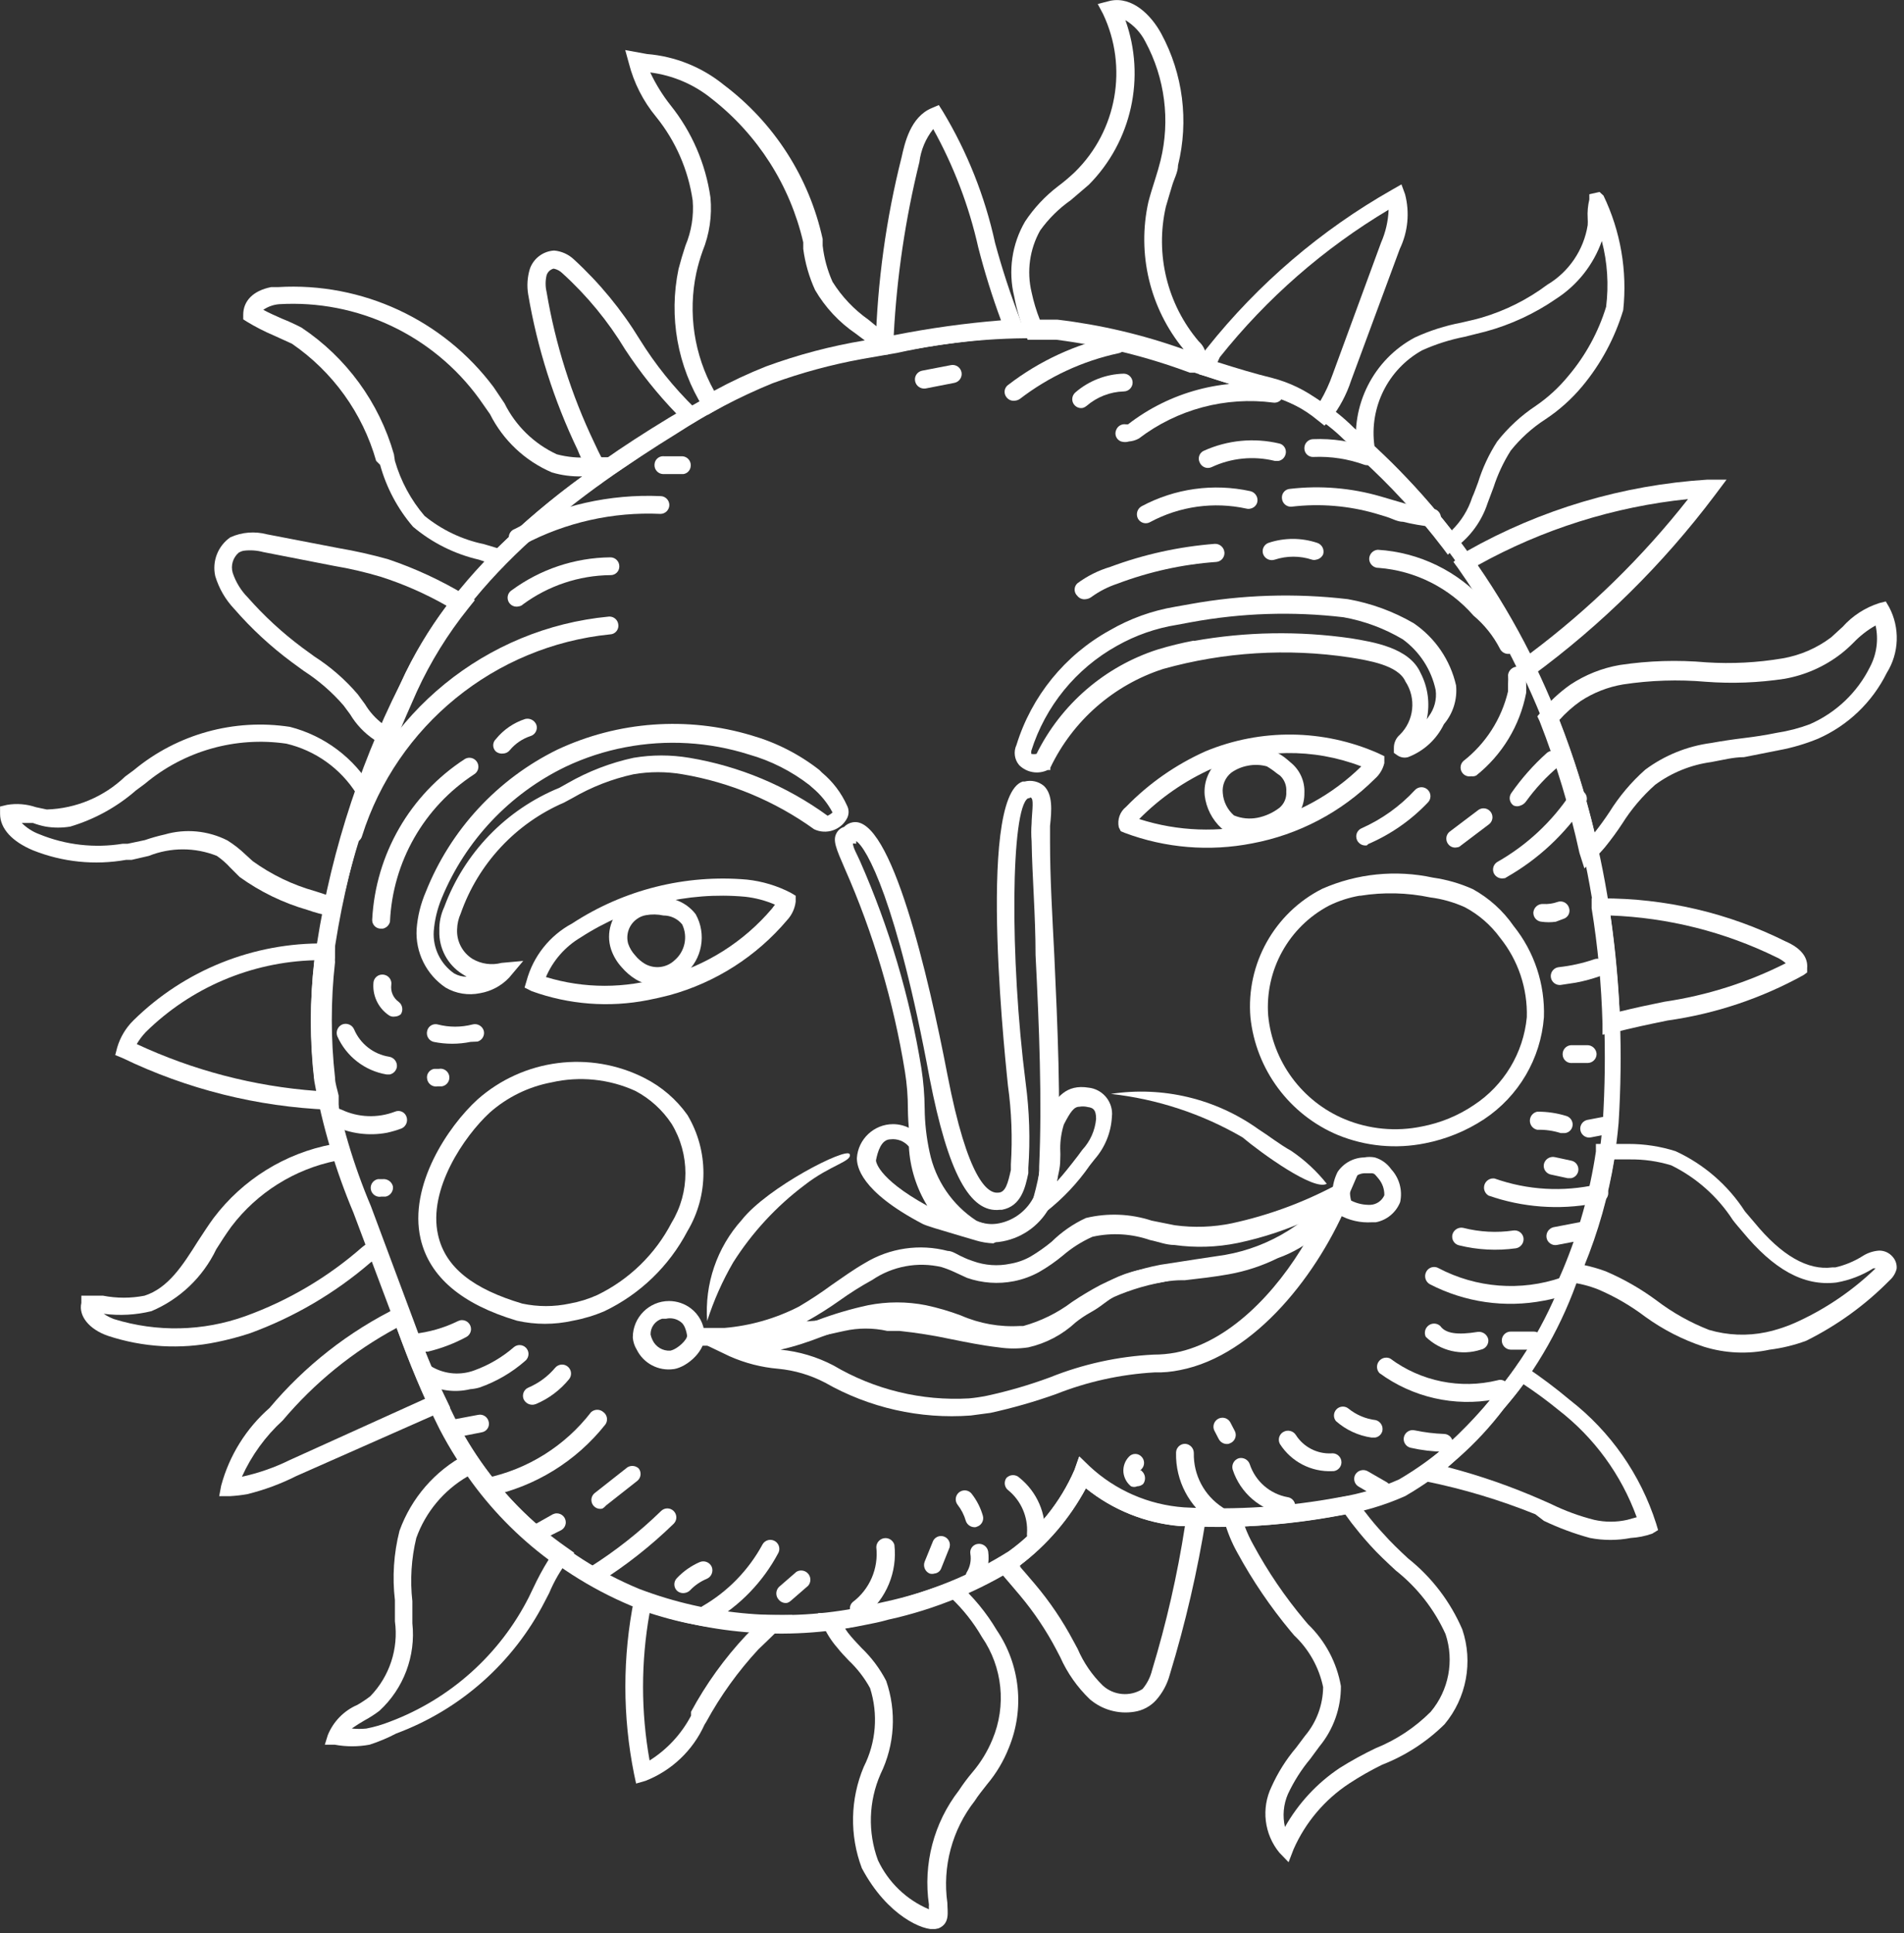 <?xml version="1.0" encoding="UTF-8" standalone="no"?> <svg xmlns="http://www.w3.org/2000/svg" xmlns:xlink="http://www.w3.org/1999/xlink" xmlns:serif="http://www.serif.com/" width="100%" height="100%" viewBox="0 0 270 274" xml:space="preserve" style="fill-rule:evenodd;clip-rule:evenodd;stroke-linejoin:round;stroke-miterlimit:2;"><rect x="0" y="0" width="270" height="274" fill="#333333" stroke="none"/> <g transform="matrix(1,0,0,1,-1006.53,-1755.26)"> <g id="_123Ресурс-2.svg" serif:id="123Ресурс 2.svg" transform="matrix(4.666,0,0,4.666,1141.13,1891.98)"> <g transform="matrix(1,0,0,1,-28.845,-29.3)"> <clipPath id="_clip1"> <rect x="0" y="0" width="57.69" height="58.6"></rect> </clipPath> <g clip-path="url(#_clip1)"> <g id="Слой_2"> <g id="Слой_1-2"> <path d="M26.25,49.37C23.886,49.853 21.432,49.649 19.18,48.78C16.674,47.728 14.614,45.831 13.36,43.42C12.862,42.425 12.428,41.4 12.06,40.35L10.74,36.84C10.198,35.554 9.799,34.213 9.55,32.84C9.409,31.637 9.409,30.423 9.55,29.22C9.945,26.281 10.827,23.429 12.16,20.78C13.84,17.06 17.38,14.52 20.28,12.78C21.227,12.164 22.232,11.642 23.28,11.22C24.186,10.888 25.12,10.637 26.07,10.47L27.17,10.27C28.809,9.9 30.491,9.752 32.17,9.83C33.616,10.004 35.039,10.339 36.41,10.83C37.16,11.08 37.95,11.34 38.73,11.53C39.643,11.818 40.474,12.322 41.15,13L41.28,13.11C46.83,17.93 49.72,25.6 49.19,34.11C49.054,35.702 48.651,37.261 48,38.72C47.497,40.213 46.716,41.597 45.7,42.8C44.887,43.875 43.867,44.776 42.7,45.45C42.062,45.733 41.39,45.931 40.7,46.04C39.085,46.343 37.44,46.447 35.8,46.35C34.775,46.253 33.801,45.856 33,45.21C32.509,46.124 31.827,46.923 31,47.55C29.774,48.33 28.42,48.889 27,49.2C26.76,49.27 26.51,49.32 26.25,49.37ZM26.17,10.91C25.254,11.078 24.355,11.322 23.48,11.64C22.468,12.054 21.497,12.563 20.58,13.16C17.75,14.91 14.29,17.37 12.67,20.97C11.367,23.563 10.502,26.354 10.11,29.23C9.979,30.393 9.979,31.567 10.11,32.73C10.35,34.072 10.739,35.384 11.27,36.64L12.58,40.15C12.95,41.173 13.377,42.175 13.86,43.15C15.053,45.461 17.027,47.276 19.43,48.27C21.58,49.086 23.917,49.276 26.17,48.82L26.88,48.66C28.221,48.373 29.5,47.852 30.66,47.12C31.538,46.489 32.229,45.632 32.66,44.64L32.8,44.24L33.11,44.54C33.895,45.273 34.909,45.714 35.98,45.79C37.567,45.877 39.158,45.773 40.72,45.48C41.341,45.379 41.946,45.198 42.52,44.94C43.621,44.296 44.586,43.444 45.36,42.43C46.345,41.27 47.108,39.937 47.61,38.5C48.222,37.099 48.594,35.605 48.71,34.08C49.23,25.69 46.42,18.19 40.99,13.48L40.86,13.37C40.217,12.732 39.427,12.261 38.56,12C37.77,11.8 36.97,11.54 36.21,11.29C34.883,10.8 33.504,10.464 32.1,10.29C30.475,10.223 28.848,10.368 27.26,10.72L26.17,10.91Z" style="fill:white;fill-rule:nonzero;"></path> <path d="M14.59,30.17C14.231,30.245 13.857,30.185 13.54,30C12.953,29.605 12.617,28.926 12.66,28.22C12.69,27.83 12.785,27.449 12.94,27.09C13.691,25.204 15.117,23.663 16.94,22.77C18.787,21.907 20.888,21.754 22.84,22.34C23.588,22.555 24.287,22.911 24.9,23.39L24.98,23.47C25.306,23.741 25.566,24.083 25.74,24.47C25.804,24.592 25.804,24.738 25.74,24.86C25.55,25.218 25.106,25.365 24.74,25.19C23.552,24.335 22.183,23.764 20.74,23.52C20.247,23.435 19.743,23.435 19.25,23.52C18.6,23.662 17.976,23.905 17.4,24.24L17.14,24.38C15.669,25.015 14.53,26.238 14,27.75C13.932,27.901 13.894,28.064 13.89,28.23C13.871,28.593 14.052,28.938 14.36,29.13C14.626,29.285 14.942,29.328 15.24,29.25L15.9,29.19L15.47,29.7C15.235,29.947 14.926,30.112 14.59,30.17ZM19,22.7C18.374,22.819 17.766,23.017 17.19,23.29C15.484,24.113 14.141,25.538 13.42,27.29C13.288,27.609 13.207,27.946 13.18,28.29C13.149,28.795 13.384,29.281 13.8,29.57C13.916,29.636 14.047,29.67 14.18,29.67L14.05,29.59C13.601,29.309 13.334,28.809 13.35,28.28C13.342,28.028 13.394,27.778 13.5,27.55C14.108,25.907 15.379,24.593 17,23.93L17.25,23.79C17.873,23.432 18.548,23.172 19.25,23.02C19.813,22.925 20.387,22.925 20.95,23.02C22.468,23.273 23.906,23.875 25.15,24.78C25.205,24.755 25.256,24.721 25.3,24.68C25.147,24.393 24.94,24.138 24.69,23.93L24.6,23.85C24.052,23.425 23.427,23.109 22.76,22.92C21.545,22.535 20.252,22.46 19,22.7Z" style="fill:white;fill-rule:nonzero;"></path> <path d="M30.47,37.71C30.131,37.777 29.78,37.731 29.47,37.58C28.59,37.034 27.969,36.153 27.75,35.14C27.648,34.663 27.595,34.177 27.59,33.69C27.591,33.308 27.561,32.927 27.5,32.55C27.155,30.424 26.54,28.35 25.67,26.38C25.41,25.78 25.3,25.53 25.42,25.31C25.468,25.218 25.551,25.149 25.65,25.12C25.72,25.047 25.811,24.998 25.91,24.98C27.08,24.75 28.22,29.68 28.79,32.64C29.41,35.85 30.02,36.26 30.33,36.23C30.56,36.23 30.63,35.94 30.72,35.54L30.72,35.37C30.771,34.569 30.741,33.765 30.63,32.97C30.63,32.89 29.63,24.22 31.08,23.74L31.14,23.74C31.343,23.689 31.558,23.737 31.72,23.87C32,24.13 31.96,24.62 31.91,25.09L31.91,25.57C31.91,26.68 31.98,27.82 32.04,29.02C32.14,31.19 32.24,33.43 32.15,35.48C32.149,35.86 32.078,36.236 31.94,36.59C31.656,37.175 31.11,37.591 30.47,37.71ZM25.92,25.62C25.92,25.75 26.05,25.96 26.14,26.17C27.024,28.176 27.649,30.286 28,32.45C28.063,32.854 28.096,33.261 28.1,33.67C28.104,34.117 28.154,34.563 28.25,35C28.428,35.854 28.939,36.603 29.67,37.08C29.888,37.182 30.134,37.21 30.37,37.16C30.834,37.065 31.227,36.757 31.43,36.33C31.535,36.042 31.586,35.737 31.58,35.43C31.67,33.43 31.58,31.17 31.47,29.01C31.47,27.81 31.37,26.67 31.35,25.55C31.336,25.37 31.336,25.19 31.35,25.01C31.35,24.79 31.42,24.32 31.35,24.25C31.28,24.18 31.35,24.25 31.24,24.25C30.72,24.56 30.68,29.08 31.17,32.9C31.284,33.755 31.311,34.62 31.25,35.48L31.25,35.64C31.16,36.06 31.04,36.64 30.45,36.75L30.39,36.75C29.47,36.86 28.81,35.62 28.25,32.75C27.25,27.36 26.33,25.75 26.02,25.55L26.02,25.63L25.92,25.62Z" style="fill:white;fill-rule:nonzero;"></path> <path d="M30.19,37.77C30.007,37.763 29.825,37.733 29.65,37.68L29.21,37.55C28.5,37.34 28.16,37.24 28.04,37.18C26.13,36.18 26.04,35.42 26.04,35.18C26.076,34.604 26.56,34.149 27.138,34.149C27.497,34.149 27.834,34.325 28.04,34.62L28.04,34.69C28.15,35.99 28.53,36.87 30.04,37.2C30.26,37.25 30.31,37.38 30.31,37.48L30.31,37.7L30.19,37.77ZM27.06,34.61C26.78,34.61 26.67,34.99 26.62,35.25C26.62,35.25 26.62,35.77 28.18,36.63C27.846,36.086 27.653,35.467 27.62,34.83C27.483,34.667 27.272,34.584 27.06,34.61Z" style="fill:white;fill-rule:nonzero;"></path> <path d="M31.26,37.31L31.38,36.6C31.38,36.43 31.44,36.27 31.48,36.1C31.556,35.794 31.613,35.483 31.65,35.17L31.65,34.86C31.64,34.519 31.698,34.179 31.82,33.86C32.09,33.34 32.4,32.93 33.08,33.04C33.485,33.083 33.796,33.428 33.796,33.836C33.796,33.867 33.794,33.899 33.79,33.93C33.764,34.403 33.581,34.853 33.27,35.21L33.12,35.4C32.75,35.934 32.301,36.409 31.79,36.81L31.26,37.31ZM32.8,33.62C32.64,33.62 32.53,33.77 32.33,34.16C32.256,34.396 32.219,34.642 32.22,34.89C32.226,35.007 32.226,35.123 32.22,35.24C32.22,35.49 32.15,35.7 32.12,35.89C32.33,35.66 32.51,35.43 32.75,35.12L32.89,34.93C33.13,34.672 33.278,34.341 33.31,33.99C33.31,33.71 33.22,33.65 33.06,33.63C32.975,33.608 32.886,33.605 32.8,33.62Z" style="fill:white;fill-rule:nonzero;"></path> <path d="M31.25,40.93C30.952,40.975 30.648,40.975 30.35,40.93C29.83,40.87 29.35,40.77 28.9,40.68C28.381,40.569 27.857,40.486 27.33,40.43L26.96,40.43C26.532,40.335 26.088,40.335 25.66,40.43C24.466,40.707 23.246,40.858 22.02,40.88L21.16,40.88L21.16,40.39L21.39,40.34L22.01,40.34C22.802,40.274 23.573,40.053 24.28,39.69C24.624,39.487 24.958,39.267 25.28,39.03C25.6,38.81 25.93,38.57 26.28,38.37C27.035,37.91 27.945,37.777 28.8,38C28.95,38 29.1,38.12 29.25,38.18C29.353,38.232 29.46,38.275 29.57,38.31C29.932,38.441 30.323,38.469 30.7,38.39C30.918,38.353 31.128,38.279 31.32,38.17C31.545,38.037 31.759,37.886 31.96,37.72C32.263,37.422 32.614,37.178 33,37C33.661,36.841 34.354,36.869 35,37.08L35.7,37.22C36.279,37.299 36.868,37.279 37.44,37.16C38.542,36.921 39.605,36.531 40.6,36L41.26,35.68L40.97,36.35C40.521,37.223 39.755,37.892 38.83,38.22C38.359,38.453 37.857,38.618 37.34,38.71C36.9,38.79 36.44,38.84 36.01,38.89L35.91,38.89C35.57,38.89 35.25,38.96 34.91,39.02C34.419,39.091 33.954,39.287 33.56,39.59C33.421,39.698 33.274,39.795 33.12,39.88C32.969,39.965 32.825,40.062 32.69,40.17C32.285,40.546 31.788,40.808 31.25,40.93ZM25.78,39.93C26.191,39.866 26.609,39.866 27.02,39.93L27.38,39.93C27.928,39.989 28.472,40.079 29.01,40.2C29.472,40.301 29.94,40.378 30.41,40.43C31.115,40.507 31.82,40.281 32.35,39.81C32.509,39.677 32.679,39.56 32.86,39.46C32.992,39.389 33.119,39.309 33.24,39.22C33.703,38.861 34.251,38.627 34.83,38.54C35.16,38.47 35.51,38.43 35.83,38.39L36,38.39C36.42,38.39 36.86,38.29 37.28,38.21C37.75,38.127 38.208,37.983 38.64,37.78C39.083,37.57 39.499,37.308 39.88,37C39.156,37.341 38.394,37.596 37.61,37.76C36.978,37.889 36.329,37.909 35.69,37.82C35.44,37.82 35.2,37.72 34.95,37.67C34.387,37.475 33.781,37.44 33.2,37.57C32.874,37.715 32.571,37.907 32.3,38.14C32.075,38.327 31.834,38.494 31.58,38.64C31.339,38.773 31.08,38.867 30.81,38.92C30.336,39.013 29.846,38.978 29.39,38.82L29,38.64C28.873,38.581 28.743,38.531 28.61,38.49C27.887,38.322 27.125,38.464 26.51,38.88C26.164,39.07 25.83,39.28 25.51,39.51C25.188,39.738 24.855,39.948 24.51,40.14C24.844,40.124 25.175,40.077 25.5,40L25.78,39.93Z" style="fill:white;fill-rule:nonzero;"></path> <path d="M30.1,42.92L29.5,43C27.957,43.115 26.414,42.767 25.07,42C24.628,41.77 24.146,41.627 23.65,41.58C23.139,41.537 22.639,41.408 22.17,41.2L21,40.64L22.33,40.64C23.193,40.594 24.044,40.412 24.85,40.1C25.348,39.913 25.86,39.762 26.38,39.65C26.961,39.535 27.559,39.535 28.14,39.65C28.5,39.727 28.855,39.831 29.2,39.96C29.766,40.208 30.383,40.318 31,40.28L31.1,40.28C31.635,40.131 32.137,39.884 32.58,39.55C32.861,39.361 33.151,39.188 33.45,39.03C34.026,38.744 34.638,38.539 35.27,38.42L36.37,38.25L36.97,38.16C38.369,37.984 39.644,37.265 40.52,36.16L41.02,36.39C40.09,38.68 38.14,41.18 35.86,41.62C35.607,41.673 35.349,41.697 35.09,41.69C34.061,41.748 33.048,41.971 32.09,42.35C31.439,42.582 30.775,42.772 30.1,42.92ZM23.72,41C24.283,41.055 24.829,41.218 25.33,41.48C26.574,42.215 28.008,42.563 29.45,42.48C29.631,42.463 29.812,42.436 29.99,42.4C30.642,42.259 31.284,42.072 31.91,41.84C32.915,41.437 33.979,41.204 35.06,41.15C35.281,41.15 35.502,41.13 35.72,41.09C37.32,40.78 38.77,39.3 39.72,37.65C38.895,38.182 37.969,38.536 37,38.69L36.39,38.78C36.02,38.78 35.66,38.88 35.32,38.95C34.735,39.058 34.166,39.243 33.63,39.5C33.36,39.64 33.1,39.81 32.82,39.99C32.287,40.393 31.673,40.677 31.02,40.82C30.329,40.859 29.638,40.739 29,40.47C28.673,40.353 28.339,40.256 28,40.18C27.489,40.075 26.961,40.075 26.45,40.18C25.954,40.284 25.466,40.425 24.99,40.6C24.58,40.76 24.16,40.9 23.72,41Z" style="fill:white;fill-rule:nonzero;"></path> <path d="M22.28,38.35C22.855,37.442 23.591,36.646 24.45,36C25.23,35.39 25.91,35.28 25.82,35.06C25.73,34.84 23.33,36.06 22.54,37.06C21.787,37.897 21.408,39.007 21.49,40.13C21.688,39.51 21.953,38.913 22.28,38.35Z" style="fill:white;fill-rule:nonzero;"></path> <path d="M38.24,34.3C38.57,34.51 38.88,34.76 39.24,34.96C39.649,35.237 40.013,35.574 40.32,35.96C39.93,36.19 38.32,35.02 37.76,34.55C36.533,33.836 35.171,33.387 33.76,33.23C35.335,32.99 36.943,33.374 38.24,34.3Z" style="fill:white;fill-rule:nonzero;"></path> <path d="M17.41,40.12C16.85,40.246 16.27,40.246 15.71,40.12C14.03,39.62 13.05,38.79 12.78,37.63C12.41,36.02 13.61,34.22 14.51,33.4C15.906,32.163 17.927,31.904 19.59,32.75C20.107,33.013 20.554,33.397 20.89,33.87C21.539,34.955 21.539,36.315 20.89,37.4C20.334,38.46 19.45,39.313 18.37,39.83C18.062,39.962 17.74,40.059 17.41,40.12ZM16.76,32.88C16.062,33.011 15.412,33.329 14.88,33.8C14.11,34.51 13,36.13 13.31,37.51C13.53,38.51 14.39,39.16 15.87,39.6C16.345,39.701 16.835,39.701 17.31,39.6C17.6,39.548 17.882,39.461 18.15,39.34C19.121,38.87 19.914,38.098 20.41,37.14C20.969,36.22 20.969,35.06 20.41,34.14C20.133,33.72 19.755,33.376 19.31,33.14C18.512,32.776 17.615,32.685 16.76,32.88Z" style="fill:white;fill-rule:nonzero;"></path> <path d="M43.31,34.73C42.421,34.91 41.499,34.823 40.66,34.48C39.187,33.864 38.165,32.488 38,30.9C37.866,29.281 38.73,27.734 40.18,27C41.239,26.534 42.419,26.415 43.55,26.66C43.968,26.719 44.375,26.837 44.76,27.01C45.254,27.282 45.679,27.666 46,28.13C46.629,28.913 46.955,29.897 46.92,30.9C46.824,32.158 46.152,33.303 45.1,34C44.557,34.357 43.948,34.605 43.31,34.73ZM41.31,27.21C40.991,27.266 40.681,27.367 40.39,27.51C39.165,28.154 38.437,29.47 38.54,30.85C38.676,32.248 39.573,33.461 40.87,34C41.61,34.306 42.426,34.383 43.21,34.22C43.775,34.113 44.313,33.892 44.79,33.57C45.704,32.971 46.297,31.988 46.4,30.9C46.425,30.026 46.138,29.171 45.59,28.49C45.308,28.103 44.942,27.785 44.52,27.56C44.184,27.408 43.826,27.306 43.46,27.26C42.762,27.114 42.044,27.097 41.34,27.21L41.31,27.21Z" style="fill:white;fill-rule:nonzero;"></path> <path d="M20.47,41.59C20.01,41.656 19.556,41.417 19.35,41C19.283,40.891 19.242,40.768 19.23,40.64C19.23,40.634 19.23,40.628 19.23,40.622C19.23,40.019 19.726,39.522 20.33,39.522C20.572,39.522 20.808,39.602 21,39.75C21.241,39.936 21.39,40.217 21.41,40.52C21.47,41.01 20.9,41.52 20.48,41.59L20.47,41.59ZM20.24,40.06L20.12,40.06C19.909,40.123 19.765,40.32 19.77,40.54C19.783,40.599 19.803,40.656 19.83,40.71C19.927,40.917 20.142,41.044 20.37,41.03L20.42,41.3L20.37,41.03C20.6,40.98 20.89,40.69 20.88,40.57C20.83,40.27 20.73,40.19 20.69,40.16C20.563,40.061 20.397,40.024 20.24,40.06Z" style="fill:white;fill-rule:nonzero;"></path> <path d="M41.81,37.13L41.69,37.13C41.341,37.152 40.994,37.072 40.69,36.9L40.58,36.9L40.58,36.78C40.44,36.394 40.465,35.967 40.65,35.6C40.832,35.33 41.135,35.166 41.46,35.16C41.566,35.14 41.674,35.14 41.78,35.16C41.983,35.22 42.159,35.347 42.28,35.52C42.528,35.789 42.629,36.163 42.55,36.52C42.423,36.836 42.144,37.066 41.81,37.13ZM41.06,36.47C41.242,36.563 41.446,36.607 41.65,36.6C41.833,36.59 41.995,36.477 42.07,36.31C42.075,36.124 42.01,35.942 41.89,35.8C41.77,35.658 41.78,35.66 41.7,35.64L41.5,35.64C41.344,35.636 41.195,35.707 41.1,35.83C41.017,36.033 41.003,36.258 41.06,36.47Z" style="fill:white;fill-rule:nonzero;"></path> <path d="M19.69,30.38C18.511,30.612 17.29,30.518 16.16,30.11L15.94,30L16,29.8C16.201,29.05 16.705,28.416 17.39,28.05C18.961,27.024 20.831,26.556 22.7,26.72C23.164,26.77 23.615,26.905 24.03,27.12L24.18,27.21L24.18,27.39C24.155,27.599 24.064,27.795 23.92,27.95C22.988,29.053 21.743,29.848 20.35,30.23C20.117,30.29 19.897,30.34 19.69,30.38ZM16.59,29.68C17.753,30.035 18.997,30.035 20.16,29.68C21.447,29.341 22.599,28.615 23.46,27.6L23.55,27.48C23.26,27.355 22.954,27.274 22.64,27.24C20.882,27.082 19.121,27.519 17.64,28.48C17.172,28.759 16.804,29.179 16.59,29.68Z" style="fill:white;fill-rule:nonzero;"></path> <path d="M38.05,25.62C36.755,25.873 35.415,25.763 34.18,25.3L34.06,25.25L34,25.13C33.949,24.899 34.034,24.657 34.22,24.51C34.912,23.798 35.733,23.225 36.64,22.82C38.321,22.125 40.215,22.146 41.88,22.88L42.07,22.97L42.07,23.18C42.026,23.366 41.924,23.534 41.78,23.66C40.762,24.673 39.462,25.356 38.05,25.62ZM34.62,24.88C36.989,25.64 39.594,25.023 41.37,23.28C39.912,22.72 38.293,22.741 36.85,23.34C36.017,23.71 35.261,24.232 34.62,24.88Z" style="fill:white;fill-rule:nonzero;"></path> <path d="M20.2,29.9C19.898,29.963 19.584,29.909 19.32,29.75C19.158,29.65 19.013,29.525 18.89,29.38C18.747,29.224 18.638,29.04 18.57,28.84C18.405,28.34 18.578,27.786 19,27.47C19.357,27.245 19.79,27.173 20.2,27.27C20.571,27.294 20.913,27.476 21.14,27.77C21.48,28.375 21.341,29.143 20.81,29.59C20.636,29.744 20.426,29.85 20.2,29.9ZM19.63,27.8C19.528,27.817 19.433,27.858 19.35,27.92C19.114,28.09 19.01,28.391 19.09,28.67C19.135,28.8 19.207,28.919 19.3,29.02C19.384,29.124 19.485,29.212 19.6,29.28C19.891,29.445 20.258,29.401 20.5,29.17C20.815,28.902 20.91,28.452 20.73,28.08C20.591,27.908 20.381,27.809 20.16,27.81C19.986,27.772 19.806,27.769 19.63,27.8Z" style="fill:white;fill-rule:nonzero;"></path> <path d="M38.32,25.37C37.909,25.473 37.472,25.396 37.12,25.16C36.836,24.899 36.655,24.544 36.61,24.16C36.572,23.736 36.753,23.321 37.09,23.06C37.554,22.741 38.138,22.645 38.68,22.8C38.847,22.872 39.003,22.97 39.14,23.09L39.22,23.16C39.501,23.384 39.658,23.731 39.64,24.09C39.647,24.454 39.48,24.8 39.19,25.02C38.93,25.201 38.633,25.321 38.32,25.37ZM37.92,23.26C37.74,23.293 37.569,23.365 37.42,23.47C37.233,23.619 37.135,23.853 37.16,24.09C37.179,24.352 37.302,24.597 37.5,24.77C37.728,24.864 37.978,24.888 38.22,24.84C38.46,24.791 38.685,24.689 38.88,24.54C39.025,24.421 39.104,24.238 39.09,24.05C39.105,23.866 39.035,23.685 38.9,23.56L38.8,23.49C38.706,23.412 38.605,23.342 38.5,23.28C38.311,23.228 38.112,23.221 37.92,23.26Z" style="fill:white;fill-rule:nonzero;"></path> <path d="M42.79,23C42.677,23.031 42.555,23.009 42.46,22.94L42.36,22.87L42.36,22.72C42.358,22.567 42.424,22.42 42.54,22.32C42.976,21.892 43.047,21.209 42.71,20.7C42.49,20.2 41.57,20.06 41.02,19.97C39.127,19.686 37.194,19.805 35.35,20.32C33.844,20.806 32.602,21.892 31.92,23.32L31.92,23.39L31.84,23.39C31.548,23.53 31.198,23.47 30.97,23.24C30.827,23.07 30.795,22.831 30.89,22.63C31.348,21.148 32.363,19.9 33.72,19.15C34.338,18.791 35.015,18.547 35.72,18.43L36.17,18.35C37.75,18.064 39.365,18.013 40.96,18.2C41.664,18.324 42.341,18.571 42.96,18.93C43.614,19.374 44.075,20.05 44.25,20.82C44.292,21.247 44.158,21.673 43.88,22C43.658,22.46 43.268,22.818 42.79,23ZM42.69,22.47L42.74,22.73L42.69,22.47ZM36.28,19.47C37.859,19.188 39.473,19.161 41.06,19.39C41.72,19.5 42.83,19.67 43.17,20.44C43.396,20.873 43.463,21.372 43.36,21.85L43.42,21.76C43.592,21.531 43.668,21.244 43.63,20.96C43.498,20.341 43.141,19.793 42.63,19.42C42.075,19.091 41.465,18.864 40.83,18.75C39.288,18.568 37.727,18.619 36.2,18.9L35.77,18.98C35.127,19.082 34.507,19.299 33.94,19.62C32.698,20.311 31.767,21.454 31.34,22.81C31.337,22.84 31.337,22.87 31.34,22.9C31.393,22.911 31.447,22.911 31.5,22.9C32.248,21.39 33.576,20.246 35.18,19.73C35.542,19.62 35.909,19.53 36.28,19.46L36.28,19.47Z" style="fill:white;fill-rule:nonzero;"></path> <path d="M6.58,40.77C5.482,40.997 4.344,40.931 3.28,40.58C2.7,40.38 2.38,39.97 2.47,39.58L2.47,39.36L3.13,39.36C3.546,39.441 3.974,39.441 4.39,39.36C5.11,39.13 5.55,38.44 6.01,37.71C6.17,37.47 6.32,37.23 6.49,37C7.373,35.831 8.66,35.031 10.1,34.76L10.49,34.69L10.56,34.91C10.76,35.53 11,36.16 11.2,36.69L11.68,37.98L11.54,38.11C11.448,38.199 11.351,38.282 11.25,38.36C10.172,39.287 8.936,40.012 7.6,40.5C7.266,40.61 6.925,40.7 6.58,40.77ZM3.15,39.91C3.247,39.975 3.351,40.029 3.46,40.07C4.767,40.475 6.172,40.444 7.46,39.98C8.76,39.51 9.961,38.801 11,37.89L11.14,37.78L10.79,36.84C10.61,36.36 10.4,35.84 10.22,35.26C8.949,35.516 7.814,36.228 7.03,37.26C6.87,37.48 6.72,37.71 6.57,37.95C6.165,38.796 5.464,39.465 4.6,39.83C4.126,39.946 3.634,39.973 3.15,39.91Z" style="fill:white;fill-rule:nonzero;"></path> <path d="M7.51,45.39C7.338,45.42 7.164,45.44 6.99,45.45L6.66,45.45L6.72,45.13C6.966,44.215 7.478,43.394 8.19,42.77C9.266,41.489 10.598,40.446 12.1,39.71L12.36,39.61L12.56,40.15C12.84,40.88 13.16,41.72 13.56,42.51L13.68,42.76L13.43,42.87L13.23,42.97L9,44.84C8.526,45.079 8.026,45.263 7.51,45.39ZM7.35,44.86C7.856,44.75 8.346,44.579 8.81,44.35L12.92,42.49C12.59,41.76 12.31,41.01 12.05,40.34C10.73,41.051 9.557,42.004 8.59,43.15C8.065,43.63 7.643,44.212 7.35,44.86Z" style="fill:white;fill-rule:nonzero;"></path> <path d="M11.23,53C10.88,53.065 10.52,53.065 10.17,53L9.87,53L9.96,52.71C10.127,52.297 10.451,51.966 10.86,51.79C10.995,51.712 11.126,51.625 11.25,51.53C11.837,50.926 12.114,50.084 12,49.25L12,48.61C11.917,47.904 11.964,47.189 12.14,46.5C12.498,45.509 13.211,44.686 14.14,44.19L14.36,44.05L14.51,44.27C15.236,45.337 16.151,46.262 17.21,47L17.45,47.17L17.27,47.39C17.034,47.697 16.839,48.033 16.69,48.39L16.55,48.66C15.599,50.509 13.989,51.937 12.04,52.66C11.78,52.796 11.509,52.91 11.23,53ZM10.7,52.51C10.843,52.524 10.987,52.524 11.13,52.51C11.376,52.463 11.617,52.392 11.85,52.3C13.679,51.612 15.186,50.263 16.07,48.52L16.2,48.25C16.339,47.951 16.496,47.66 16.67,47.38C15.721,46.673 14.89,45.819 14.21,44.85C13.486,45.27 12.933,45.932 12.65,46.72C12.498,47.348 12.458,47.998 12.53,48.64L12.53,49.31C12.638,50.304 12.266,51.293 11.53,51.97C11.388,52.078 11.237,52.175 11.08,52.26C10.95,52.334 10.823,52.414 10.7,52.5L10.7,52.51Z" style="fill:white;fill-rule:nonzero;"></path> <path d="M19.33,54.18L19.27,53.9C18.915,52.141 18.915,50.329 19.27,48.57L19.33,48.25L19.64,48.37C20.861,48.831 22.155,49.064 23.46,49.06L24.08,49.06L23.66,49.51L23.27,49.89L23.05,50.1C22.431,50.768 21.896,51.51 21.46,52.31L21.41,52.39C21.057,53.174 20.411,53.788 19.61,54.1L19.33,54.18ZM19.74,49C19.475,50.482 19.475,51.998 19.74,53.48C20.272,53.146 20.707,52.676 21,52.12L21,52C21.454,51.158 22.016,50.378 22.67,49.68L22.81,49.54C21.766,49.507 20.733,49.325 19.74,49Z" style="fill:white;fill-rule:nonzero;"></path> <path d="M28.42,58.6C28.08,58.66 26.97,58.22 26.19,56.75C25.814,55.754 25.836,54.651 26.25,53.67C26.625,52.929 26.693,52.07 26.44,51.28C26.269,50.968 26.049,50.684 25.79,50.44C25.67,50.31 25.55,50.19 25.45,50.06C25.264,49.848 25.112,49.608 25,49.35L24.86,49L25.22,49C25.773,48.938 26.321,48.838 26.86,48.7C27.538,48.523 28.206,48.31 28.86,48.06L29,48L29.12,48.1C29.581,48.51 29.975,48.989 30.29,49.52C31.004,50.571 31.143,51.914 30.66,53.09C30.502,53.493 30.279,53.868 30,54.2C29.86,54.38 29.72,54.55 29.62,54.71C28.934,55.587 28.634,56.707 28.79,57.81C28.79,58.08 28.88,58.43 28.52,58.58L28.42,58.6ZM25.68,49.47C25.734,49.555 25.794,49.635 25.86,49.71C25.96,49.83 26.07,49.94 26.18,50.06C26.483,50.35 26.737,50.688 26.93,51.06C27.252,51.988 27.191,53.007 26.76,53.89C26.396,54.72 26.367,55.659 26.68,56.51C26.995,57.181 27.547,57.712 28.23,58C28.225,57.953 28.225,57.907 28.23,57.86C28.049,56.628 28.378,55.374 29.14,54.39C29.265,54.198 29.402,54.015 29.55,53.84C29.805,53.541 30.011,53.203 30.16,52.84C30.589,51.818 30.469,50.644 29.84,49.73C29.586,49.29 29.269,48.889 28.9,48.54C28.31,48.76 27.66,48.96 27.02,49.13C26.581,49.27 26.133,49.384 25.68,49.47Z" style="fill:white;fill-rule:nonzero;"></path> <path d="M34.47,52C33.986,52.078 33.492,51.938 33.12,51.62C32.74,51.256 32.434,50.821 32.22,50.34L32.1,50.11C31.793,49.526 31.424,48.976 31,48.47L30.72,48.14L30.36,47.72L30.16,47.48L30.42,47.32C30.502,47.267 30.579,47.207 30.65,47.14C31.528,46.509 32.219,45.652 32.65,44.66L32.79,44.26L33.1,44.56C33.885,45.293 34.899,45.734 35.97,45.81L36.71,45.81L36.65,46.12C36.392,47.727 36.025,49.314 35.55,50.87C35.473,51.159 35.329,51.426 35.13,51.65C34.957,51.839 34.724,51.962 34.47,52ZM31,47.59C31.05,47.66 31.11,47.72 31.16,47.78L31.45,48.12C31.901,48.653 32.293,49.233 32.62,49.85L32.75,50.09C32.928,50.506 33.187,50.883 33.51,51.2C33.841,51.505 34.339,51.55 34.72,51.31C34.859,51.145 34.959,50.95 35.01,50.74C35.446,49.305 35.78,47.842 36.01,46.36L35.86,46.36C34.813,46.271 33.817,45.871 33,45.21C32.509,46.124 31.827,46.923 31,47.55L31,47.59Z" style="fill:white;fill-rule:nonzero;"></path> <path d="M39.16,56.57L38.88,56.28C38.418,55.718 38.324,54.935 38.64,54.28C38.833,53.85 39.085,53.449 39.39,53.09L39.66,52.73C40.01,52.316 40.204,51.792 40.21,51.25C40.084,50.649 39.777,50.101 39.33,49.68L39.22,49.55C38.608,48.814 38.068,48.02 37.61,47.18C37.432,46.865 37.295,46.529 37.2,46.18L37.13,45.85L37.46,45.85C38.626,45.82 39.787,45.686 40.93,45.45L41.09,45.45L41.19,45.58C41.3,45.7 41.4,45.83 41.5,45.95C41.666,46.169 41.843,46.379 42.03,46.58C42.26,46.84 42.53,47.1 42.79,47.34C43.51,47.912 44.077,48.655 44.44,49.5C44.773,50.487 44.568,51.58 43.9,52.38C43.357,52.915 42.71,53.334 42,53.61C41.655,53.779 41.321,53.97 41,54.18C40.256,54.67 39.669,55.364 39.31,56.18L39.16,56.57ZM37.83,46.37C37.902,46.563 37.989,46.751 38.09,46.93C38.528,47.74 39.048,48.504 39.64,49.21L39.75,49.34C40.274,49.845 40.625,50.503 40.75,51.22C40.754,51.887 40.524,52.535 40.1,53.05L39.82,53.43C39.548,53.756 39.32,54.116 39.14,54.5C39.004,54.815 38.972,55.166 39.05,55.5C39.456,54.782 40.024,54.168 40.71,53.71C41.061,53.489 41.425,53.289 41.8,53.11C42.429,52.858 43.001,52.48 43.48,52C44.029,51.346 44.2,50.45 43.93,49.64C43.588,48.886 43.07,48.224 42.42,47.71C42.15,47.46 41.87,47.2 41.62,46.92C41.37,46.64 41.25,46.49 41.07,46.26L40.88,46C39.873,46.196 38.854,46.32 37.83,46.37Z" style="fill:white;fill-rule:nonzero;"></path> <path d="M49.56,46.72C49.15,46.799 48.73,46.799 48.32,46.72C47.839,46.589 47.37,46.415 46.92,46.2L46.66,46C45.583,45.566 44.468,45.231 43.33,45L42.74,44.87L43.23,44.52C43.985,43.927 44.675,43.257 45.29,42.52C45.56,42.21 45.79,41.91 46.01,41.61L46.16,41.39L46.38,41.53C46.841,41.84 47.285,42.173 47.71,42.53C48.942,43.486 49.856,44.794 50.33,46.28L50.39,46.48L50.21,46.59C50,46.663 49.782,46.707 49.56,46.72ZM44,44.57C44.982,44.826 45.942,45.161 46.87,45.57L47.14,45.69C47.559,45.895 47.998,46.056 48.45,46.17C48.779,46.244 49.121,46.244 49.45,46.17L49.74,46.09C49.272,44.8 48.447,43.669 47.36,42.83C47.02,42.552 46.666,42.292 46.3,42.05C46.12,42.3 45.92,42.54 45.7,42.79C45.178,43.425 44.61,44.02 44,44.57Z" style="fill:white;fill-rule:nonzero;"></path> <path d="M53.78,41C53.117,41.143 52.428,41.112 51.78,40.91C51.143,40.7 50.543,40.393 50,40C49.559,39.666 49.079,39.387 48.57,39.17C48.288,39.058 47.992,38.984 47.69,38.95L47.33,38.95L47.5,38.56C47.981,37.413 48.317,36.21 48.5,34.98L48.5,34.75L49.5,34.75C49.982,34.75 50.461,34.824 50.92,34.97C51.783,35.367 52.515,36.002 53.03,36.8L53.32,37.14C54.14,38.14 54.94,38.6 55.69,38.5L55.78,38.5C56.07,38.433 56.348,38.318 56.6,38.16C56.753,38.061 56.928,38.002 57.11,37.99C57.268,37.989 57.419,38.059 57.52,38.18C57.608,38.278 57.651,38.409 57.64,38.54C57.607,38.675 57.534,38.798 57.43,38.89C56.692,39.64 55.833,40.262 54.89,40.73C54.532,40.862 54.159,40.953 53.78,41ZM48.14,38.43C48.364,38.477 48.585,38.54 48.8,38.62C49.35,38.855 49.87,39.154 50.35,39.51C50.836,39.879 51.372,40.178 51.94,40.4C52.502,40.565 53.096,40.589 53.67,40.47C54.015,40.396 54.351,40.281 54.67,40.13C55.53,39.729 56.317,39.189 57,38.53L56.93,38.53C56.588,38.745 56.208,38.891 55.81,38.96C54.81,39.08 53.9,38.56 52.95,37.41C52.85,37.29 52.75,37.18 52.66,37.06C52.198,36.348 51.552,35.774 50.79,35.4C50.382,35.275 49.957,35.215 49.53,35.22L49.06,35.22C48.878,36.335 48.569,37.425 48.14,38.47L48.14,38.43Z" style="fill:white;fill-rule:nonzero;"></path> <path d="M48.7,31.43L48.7,31.09C48.668,29.917 48.558,28.748 48.37,27.59L48.37,27.29L48.67,27.29C50.613,27.284 52.531,27.732 54.27,28.6C54.73,28.8 54.95,29.08 54.92,29.41L54.92,29.54L54.81,29.62C53.529,30.328 52.129,30.796 50.68,31C50.14,31.11 49.57,31.23 49.03,31.37L48.7,31.43ZM48.94,27.81C49.08,28.81 49.17,29.81 49.22,30.73C49.67,30.62 50.13,30.52 50.58,30.43C51.865,30.241 53.111,29.846 54.27,29.26C54.186,29.186 54.092,29.126 53.99,29.08C52.414,28.307 50.694,27.875 48.94,27.81Z" style="fill:white;fill-rule:nonzero;"></path> <path d="M48.15,26.38L48,25.91C47.703,24.547 47.299,23.209 46.79,21.91L46.72,21.76L46.83,21.63C47.088,21.314 47.387,21.035 47.72,20.8C48.176,20.497 48.69,20.292 49.23,20.2C50.1,20.069 50.983,20.042 51.86,20.12C52.632,20.169 53.407,20.129 54.17,20C54.707,19.908 55.215,19.689 55.65,19.36L56,19.04C56.299,18.705 56.683,18.457 57.11,18.32L57.31,18.27L57.41,18.44C57.745,19.07 57.719,19.835 57.34,20.44C56.899,21.331 56.159,22.039 55.25,22.44C54.866,22.597 54.468,22.715 54.06,22.79L53,23C52.67,23 52.34,23.09 52,23.15C51.385,23.234 50.8,23.471 50.3,23.84C49.913,24.184 49.576,24.581 49.3,25.02C49.139,25.265 48.965,25.502 48.78,25.73C48.671,25.861 48.554,25.984 48.43,26.1L48.15,26.38ZM47.39,21.87C47.825,22.984 48.182,24.127 48.46,25.29C48.62,25.09 48.77,24.88 48.91,24.67C49.209,24.19 49.576,23.755 50,23.38C50.587,22.944 51.275,22.666 52,22.57C52.33,22.51 52.67,22.46 53,22.42C53.33,22.38 53.66,22.33 54,22.26C54.341,22.208 54.677,22.121 55,22C55.795,21.653 56.444,21.037 56.83,20.26C57.034,19.873 57.094,19.427 57,19C56.752,19.139 56.527,19.315 56.33,19.52C56.211,19.641 56.084,19.755 55.95,19.86C55.447,20.249 54.856,20.51 54.23,20.62C53.439,20.74 52.638,20.77 51.84,20.71C51.003,20.637 50.161,20.664 49.33,20.79C48.866,20.867 48.423,21.041 48.03,21.3C47.796,21.465 47.581,21.656 47.39,21.87Z" style="fill:white;fill-rule:nonzero;"></path> <path d="M46.3,20.68L46.15,20.39C45.622,19.299 45.007,18.252 44.31,17.26L44.17,17.07L44.34,16.91C44.414,16.845 44.494,16.788 44.58,16.74C46.818,15.474 49.314,14.732 51.88,14.57L52.47,14.57L52.11,15.05C50.538,17.138 48.668,18.985 46.56,20.53L46.3,20.68ZM44.91,17.17C45.501,18.026 46.032,18.921 46.5,19.85C48.298,18.503 49.912,16.926 51.3,15.16C49.056,15.39 46.882,16.074 44.91,17.17Z" style="fill:white;fill-rule:nonzero;"></path> <path d="M44,16.85L43.85,16.65C43.09,15.654 42.24,14.73 41.31,13.89L41.24,13.82L41.24,13.73C41.031,12.318 41.739,10.919 43,10.25C43.45,10.043 43.923,9.892 44.41,9.8C44.61,9.75 44.82,9.71 45.02,9.65C45.741,9.439 46.419,9.1 47.02,8.65C47.678,8.259 48.129,7.595 48.25,6.84C48.255,6.77 48.255,6.7 48.25,6.63C48.238,6.439 48.255,6.246 48.3,6.06L48.3,5.9L48.61,5.83L48.73,5.94C49.25,7.021 49.458,8.227 49.33,9.42C49.074,10.27 48.649,11.059 48.08,11.74C47.757,12.126 47.38,12.463 46.96,12.74C46.561,12.998 46.206,13.319 45.91,13.69C45.691,14.037 45.516,14.41 45.39,14.8L45.21,15.28C45.031,15.831 44.681,16.312 44.21,16.65L44,16.85ZM41.75,13.55C42.61,14.336 43.402,15.192 44.12,16.11C44.405,15.832 44.618,15.489 44.74,15.11C44.81,14.96 44.86,14.8 44.92,14.65C45.056,14.212 45.251,13.795 45.5,13.41C45.83,12.99 46.225,12.625 46.67,12.33C47.046,12.073 47.382,11.763 47.67,11.41C48.187,10.797 48.575,10.086 48.81,9.32C48.894,8.651 48.85,7.972 48.68,7.32C48.426,8.039 47.94,8.655 47.3,9.07C46.645,9.523 45.918,9.861 45.15,10.07L44.51,10.23C44.066,10.317 43.633,10.454 43.22,10.64C42.183,11.215 41.605,12.376 41.77,13.55L41.75,13.55Z" style="fill:white;fill-rule:nonzero;"></path> <path d="M40.25,12.93L40.05,12.77C39.616,12.408 39.107,12.145 38.56,12C37.95,11.84 37.34,11.66 36.62,11.42L36.44,11.37L36.44,11.18C36.45,10.951 36.538,10.732 36.69,10.56C38.24,8.616 40.147,6.986 42.31,5.76L42.59,5.6L42.7,5.9C42.845,6.455 42.788,7.043 42.54,7.56L41.06,11.56C40.921,11.987 40.707,12.387 40.43,12.74L40.25,12.93ZM37,11C37.6,11.19 38.13,11.35 38.66,11.48C39.189,11.617 39.686,11.858 40.12,12.19C40.273,11.929 40.4,11.655 40.5,11.37L41.97,7.37C42.109,7.054 42.187,6.715 42.2,6.37C40.234,7.542 38.496,9.06 37.07,10.85L37,11Z" style="fill:white;fill-rule:nonzero;"></path> <path d="M36.29,11.32L36.16,11.32C34.85,10.831 33.487,10.496 32.1,10.32L31.23,10.32L31.16,10.15C31.008,9.779 30.894,9.394 30.82,9C30.633,8.229 30.751,7.415 31.15,6.73C31.421,6.32 31.759,5.958 32.15,5.66C32.332,5.524 32.506,5.377 32.67,5.22C33.945,3.968 34.287,2.034 33.52,0.42L33.36,0.12L33.75,0.02C34.41,-0.11 34.98,0.45 35.29,1.02C35.952,2.243 36.133,3.67 35.8,5.02C35.8,5.23 35.68,5.43 35.62,5.64C35.56,5.85 35.49,6.06 35.43,6.28C35.1,7.724 35.471,9.241 36.43,10.37C36.547,10.474 36.625,10.615 36.65,10.77C36.667,10.967 36.57,11.158 36.4,11.26L36.29,11.32ZM31.6,9.71L32.14,9.71C33.446,9.865 34.731,10.167 35.97,10.61C34.943,9.362 34.548,7.707 34.9,6.13C34.96,5.9 35.03,5.68 35.1,5.46C35.17,5.24 35.22,5.07 35.27,4.87C35.567,3.655 35.403,2.372 34.81,1.27C34.673,0.997 34.461,0.768 34.2,0.61C34.823,2.348 34.39,4.299 33.09,5.61L32.54,6.08C32.18,6.332 31.866,6.643 31.61,7C31.29,7.571 31.197,8.243 31.35,8.88C31.41,9.163 31.494,9.441 31.6,9.71Z" style="fill:white;fill-rule:nonzero;"></path> <path d="M31.18,10.24L30.81,10.24C29.618,10.317 28.432,10.471 27.26,10.7L26.61,10.82L26.61,10.5C26.662,8.567 26.927,6.645 27.4,4.77C27.49,4.37 27.66,3.55 28.32,3.28L28.53,3.19L28.65,3.38C29.396,4.617 29.933,5.969 30.24,7.38C30.453,8.166 30.706,8.94 31,9.7L31.07,9.89L31.18,10.24ZM27.18,10.18C28.25,9.968 29.332,9.818 30.42,9.73C30.152,9.006 29.922,8.268 29.73,7.52C29.448,6.261 28.986,5.048 28.36,3.92C28.131,4.208 27.985,4.554 27.94,4.92C27.514,6.645 27.253,8.406 27.16,10.18L27.18,10.18Z" style="fill:white;fill-rule:nonzero;"></path> <path d="M21.51,12.6L21.37,12.38C20.586,11.126 20.317,9.617 20.62,8.17C20.68,7.94 20.75,7.7 20.83,7.46C21.012,7.027 21.087,6.558 21.05,6.09C20.915,5.159 20.531,4.282 19.94,3.55C19.546,3.075 19.263,2.518 19.11,1.92L19,1.52L19.66,1.64C20.517,1.709 21.333,2.037 22,2.58C23.527,3.731 24.592,5.392 25,7.26L25,7.46C25.043,7.84 25.144,8.211 25.3,8.56C25.583,9.012 25.954,9.403 26.39,9.71L26.83,10.07C26.985,10.183 27.069,10.369 27.05,10.56L26.98,10.77L26.82,10.77L26.2,10.89C25.286,11.045 24.389,11.286 23.52,11.61C22.916,11.846 22.331,12.126 21.77,12.45L21.51,12.6ZM19.76,2.2C19.928,2.556 20.136,2.892 20.38,3.2C21.026,4.008 21.444,4.975 21.59,6C21.642,6.555 21.56,7.114 21.35,7.63C21.273,7.846 21.209,8.066 21.16,8.29C20.901,9.509 21.093,10.782 21.7,11.87C22.211,11.592 22.739,11.344 23.28,11.13C24.253,10.773 25.257,10.508 26.28,10.34L26,10.13C25.497,9.787 25.077,9.336 24.77,8.81C24.588,8.414 24.467,7.992 24.41,7.56L24.41,7.36C24.01,5.632 23.028,4.092 21.63,3C21.094,2.564 20.446,2.287 19.76,2.2Z" style="fill:white;fill-rule:nonzero;"></path> <path d="M18.19,14.74L18.03,14.54C17.835,14.267 17.673,13.972 17.55,13.66C16.833,12.164 16.328,10.576 16.05,8.94C16.007,8.683 16.025,8.419 16.1,8.17C16.209,7.851 16.503,7.628 16.84,7.61C17.065,7.63 17.276,7.725 17.44,7.88C18.217,8.593 18.89,9.411 19.44,10.31C19.913,11.073 20.477,11.774 21.12,12.4L21.39,12.65L21.08,12.84L20.55,13.16C19.75,13.65 19.04,14.16 18.38,14.59L18.19,14.74ZM16.82,8.16C16.72,8.186 16.641,8.262 16.61,8.36C16.57,8.528 16.57,8.702 16.61,8.87C16.877,10.457 17.365,11.999 18.06,13.45C18.13,13.6 18.22,13.8 18.33,13.99C18.94,13.56 19.59,13.14 20.33,12.69L20.55,12.56C19.974,11.963 19.455,11.313 19,10.62C18.479,9.758 17.836,8.976 17.09,8.3C17.019,8.229 16.928,8.181 16.83,8.16L16.82,8.16Z" style="fill:white;fill-rule:nonzero;"></path> <path d="M15.27,17.24L14.55,17C13.814,16.83 13.128,16.487 12.55,16C12.082,15.455 11.741,14.813 11.55,14.12L11.43,14C11.018,12.551 10.112,11.292 8.87,10.44L8.32,10.19C8.037,10.07 7.763,9.93 7.5,9.77L7.39,9.7L7.39,9.56C7.39,9.15 7.68,8.83 8.24,8.72L8.45,8.72C11.003,8.567 13.469,9.711 15,11.76L15.33,12.25C15.668,12.933 16.229,13.48 16.92,13.8C17.246,13.886 17.584,13.916 17.92,13.89L18.52,13.89L19.29,13.94L18.66,14.38C17.482,15.183 16.38,16.094 15.37,17.1L15.27,17.24ZM8,9.41C8.18,9.51 8.37,9.59 8.57,9.68C8.771,9.76 8.968,9.85 9.16,9.95C10.524,10.859 11.521,12.224 11.97,13.8L12,14C12.178,14.614 12.484,15.184 12.9,15.67C13.426,16.098 14.046,16.393 14.71,16.53L15.11,16.65C15.916,15.862 16.778,15.133 17.69,14.47C17.379,14.479 17.068,14.439 16.77,14.35C15.954,14.001 15.288,13.373 14.89,12.58L14.56,12.11C13.157,10.181 10.861,9.097 8.48,9.24C8.308,9.254 8.143,9.313 8,9.41Z" style="fill:white;fill-rule:nonzero;"></path> <path d="M11.93,22.67L11.7,22.61C11.585,22.577 11.474,22.53 11.37,22.47C11.073,22.27 10.824,22.007 10.64,21.7L10.44,21.43C10.089,21.024 9.681,20.671 9.23,20.38L8.86,20.11C8.224,19.638 7.64,19.098 7.12,18.5C6.851,18.217 6.652,17.874 6.54,17.5C6.438,17.051 6.621,16.582 7,16.32C7.349,16.164 7.741,16.132 8.11,16.23L10.29,16.65C10.799,16.736 11.303,16.85 11.8,16.99C12.62,17.267 13.408,17.633 14.15,18.08L14.43,18.23L14.23,18.48C13.609,19.253 13.085,20.099 12.67,21C12.45,21.49 12.23,22 12.03,22.48L11.93,22.67ZM7.4,16.73C7.347,16.741 7.296,16.761 7.25,16.79C7.076,16.941 7.006,17.179 7.07,17.4C7.164,17.682 7.321,17.939 7.53,18.15C8.026,18.713 8.579,19.222 9.18,19.67L9.55,19.94C10.044,20.257 10.489,20.644 10.87,21.09L11.09,21.39C11.23,21.623 11.413,21.826 11.63,21.99C11.81,21.58 11.99,21.16 12.18,20.75C12.555,19.918 13.022,19.13 13.57,18.4C12.936,18.038 12.265,17.743 11.57,17.52C11.104,17.381 10.63,17.27 10.15,17.19L8,16.77C7.805,16.718 7.601,16.704 7.4,16.73Z" style="fill:white;fill-rule:nonzero;"></path> <path d="M10.31,27.83L10.05,27.83C9.809,27.785 9.571,27.722 9.34,27.64C8.601,27.428 7.904,27.089 7.28,26.64L7,26.36C6.877,26.225 6.74,26.104 6.59,26C5.926,25.735 5.184,25.735 4.52,26L4,26.12L3.83,26.12C2.878,26.289 1.898,26.189 1,25.83C0.38,25.57 0,25.18 0,24.72L0,24.5L0.21,24.45C0.505,24.4 0.807,24.424 1.09,24.52L1.42,24.59C2.309,24.562 3.158,24.206 3.8,23.59L4.07,23.39C5.39,22.297 7.116,21.82 8.81,22.08C9.86,22.349 10.761,23.026 11.31,23.96L11.37,24.07L11.37,24.19C10.95,25.296 10.616,26.433 10.37,27.59L10.31,27.83ZM5,25.35C5.636,25.165 6.319,25.23 6.91,25.53C7.108,25.654 7.292,25.798 7.46,25.96L7.68,26.16C8.252,26.572 8.891,26.88 9.57,27.07L9.94,27.19C10.165,26.144 10.463,25.115 10.83,24.11C10.347,23.344 9.581,22.798 8.7,22.59C7.159,22.365 5.593,22.809 4.4,23.81L4.13,24.01C3.55,24.516 2.868,24.891 2.13,25.11C1.885,25.15 1.635,25.15 1.39,25.11C1.257,25.085 1.127,25.048 1,25L0.66,25C0.81,25.15 0.991,25.266 1.19,25.34C1.993,25.67 2.873,25.77 3.73,25.63L3.88,25.63L4.4,25.52C4.597,25.452 4.797,25.395 5,25.35Z" style="fill:white;fill-rule:nonzero;"></path> <path d="M10.29,33.71L10,33.71C7.821,33.622 5.684,33.088 3.72,32.14L3.5,32.05L3.56,31.82C3.651,31.51 3.82,31.227 4.05,31C5.601,29.471 7.703,28.627 9.88,28.66L10.18,28.66L10.18,29.09C10.176,29.137 10.176,29.183 10.18,29.23C10.049,30.393 10.049,31.567 10.18,32.73C10.18,32.91 10.25,33.09 10.29,33.28L10.29,33.71ZM4.14,31.71C5.864,32.516 7.722,33.001 9.62,33.14C9.62,33.02 9.62,32.9 9.55,32.77C9.415,31.574 9.415,30.366 9.55,29.17C7.63,29.223 5.799,30.003 4.43,31.35C4.318,31.468 4.22,31.599 4.14,31.74L4.14,31.71Z" style="fill:white;fill-rule:nonzero;"></path> <path d="M11.63,28.21L11.569,28.21C11.427,28.21 11.309,28.093 11.309,27.95C11.309,27.943 11.309,27.937 11.31,27.93C11.413,25.952 12.459,24.139 14.12,23.06C14.163,23.033 14.214,23.018 14.265,23.018C14.414,23.018 14.537,23.141 14.537,23.29C14.537,23.383 14.489,23.47 14.41,23.52C12.885,24.512 11.93,26.183 11.85,28C11.824,28.107 11.738,28.189 11.63,28.21Z" style="fill:white;fill-rule:nonzero;"></path> <path d="M15.29,22.89C15.212,22.901 15.132,22.879 15.07,22.83C15.017,22.781 14.987,22.712 14.987,22.64C14.987,22.568 15.017,22.499 15.07,22.45C15.301,22.165 15.611,21.953 15.96,21.84C16.102,21.806 16.249,21.883 16.3,22.02C16.308,22.046 16.313,22.074 16.313,22.101C16.313,22.22 16.234,22.326 16.12,22.36C15.874,22.441 15.655,22.59 15.49,22.79C15.441,22.851 15.368,22.887 15.29,22.89Z" style="fill:white;fill-rule:nonzero;"></path> <path d="M10.81,25.59C10.767,25.6 10.723,25.6 10.68,25.59C10.566,25.556 10.487,25.45 10.487,25.331C10.487,25.304 10.492,25.276 10.5,25.25C11.599,21.665 14.767,19.083 18.5,18.73C18.507,18.729 18.514,18.729 18.521,18.729C18.662,18.729 18.78,18.839 18.79,18.98C18.791,18.99 18.792,19 18.792,19.01C18.792,19.15 18.679,19.266 18.54,19.27C15.034,19.622 12.06,22.04 11,25.4C10.975,25.492 10.902,25.565 10.81,25.59Z" style="fill:white;fill-rule:nonzero;"></path> <path d="M33,18.2C32.902,18.217 32.801,18.179 32.74,18.1C32.687,18.051 32.657,17.982 32.657,17.91C32.657,17.838 32.687,17.769 32.74,17.72C33.042,17.496 33.38,17.327 33.74,17.22C34.762,16.839 35.833,16.604 36.92,16.52C37.07,16.514 37.199,16.63 37.21,16.78C37.211,16.787 37.211,16.794 37.211,16.801C37.211,16.942 37.101,17.06 36.96,17.07C35.933,17.143 34.923,17.366 33.96,17.73C33.674,17.824 33.404,17.962 33.16,18.14C33.113,18.173 33.058,18.194 33,18.2Z" style="fill:white;fill-rule:nonzero;"></path> <path d="M40,17C39.958,17.014 39.912,17.014 39.87,17C39.503,16.88 39.107,16.88 38.74,17C38.6,17.048 38.445,16.977 38.39,16.84C38.378,16.809 38.372,16.777 38.372,16.744C38.372,16.63 38.444,16.529 38.55,16.49C39.03,16.33 39.55,16.33 40.03,16.49C40.175,16.537 40.256,16.695 40.21,16.84C40.171,16.925 40.092,16.985 40,17Z" style="fill:white;fill-rule:nonzero;"></path> <path d="M45.88,19.86C45.756,19.88 45.632,19.815 45.58,19.7C45.382,19.317 45.11,18.977 44.78,18.7C44.047,17.858 43.012,17.337 41.9,17.25C41.75,17.256 41.621,17.14 41.61,16.99C41.604,16.84 41.72,16.711 41.87,16.7C43.132,16.776 44.313,17.352 45.15,18.3C45.536,18.619 45.853,19.013 46.08,19.46C46.096,19.495 46.104,19.533 46.104,19.572C46.104,19.68 46.039,19.778 45.94,19.82L45.88,19.86Z" style="fill:white;fill-rule:nonzero;"></path> <path d="M38,15.45C37.961,15.46 37.919,15.46 37.88,15.45C36.886,15.232 35.846,15.378 34.95,15.86C34.91,15.882 34.865,15.894 34.819,15.894C34.719,15.894 34.627,15.838 34.58,15.75C34.513,15.618 34.561,15.454 34.69,15.38C35.703,14.837 36.877,14.674 38,14.92C38.147,14.955 38.241,15.102 38.21,15.25C38.185,15.352 38.103,15.43 38,15.45Z" style="fill:white;fill-rule:nonzero;"></path> <path d="M43.57,16L43.5,16C43.21,15.97 42.923,15.92 42.64,15.85C42.47,15.85 42.3,15.75 42.14,15.7L41.81,15.6C40.983,15.361 40.115,15.289 39.26,15.39C39.25,15.391 39.239,15.392 39.229,15.392C39.091,15.392 38.974,15.287 38.96,15.15C38.958,15.137 38.957,15.123 38.957,15.109C38.957,14.973 39.064,14.859 39.2,14.85C40.126,14.742 41.065,14.82 41.96,15.08L42.3,15.18L42.78,15.32C43.028,15.388 43.283,15.432 43.54,15.45C43.69,15.466 43.802,15.6 43.79,15.75C43.783,15.874 43.692,15.977 43.57,16Z" style="fill:white;fill-rule:nonzero;"></path> <path d="M38.86,14L38.74,14C38.097,13.842 37.419,13.909 36.82,14.19C36.785,14.206 36.747,14.214 36.708,14.214C36.6,14.214 36.502,14.149 36.46,14.05C36.441,14.013 36.431,13.972 36.431,13.93C36.431,13.825 36.494,13.73 36.59,13.69C37.305,13.368 38.107,13.291 38.87,13.47C38.991,13.494 39.078,13.602 39.078,13.725C39.078,13.747 39.076,13.769 39.07,13.79C39.048,13.895 38.965,13.978 38.86,14Z" style="fill:white;fill-rule:nonzero;"></path> <path d="M41.62,14.12C41.571,14.135 41.519,14.135 41.47,14.12C40.974,13.94 40.447,13.858 39.92,13.88C39.913,13.881 39.907,13.881 39.9,13.881C39.757,13.881 39.64,13.763 39.64,13.621L39.64,13.61C39.64,13.465 39.756,13.345 39.9,13.34C40.499,13.315 41.097,13.406 41.66,13.61C41.766,13.649 41.838,13.75 41.838,13.864C41.838,13.897 41.832,13.929 41.82,13.96C41.785,14.043 41.709,14.104 41.62,14.12Z" style="fill:white;fill-rule:nonzero;"></path> <path d="M34.31,13.41C34.232,13.434 34.148,13.434 34.07,13.41C33.967,13.373 33.898,13.275 33.898,13.165C33.898,13.129 33.905,13.093 33.92,13.06C33.966,12.939 34.093,12.867 34.22,12.89L34.28,12.89C35.554,11.903 37.174,11.471 38.77,11.69C38.902,11.704 39.003,11.816 39.003,11.949C39.003,11.962 39.002,11.976 39,11.99C38.986,12.127 38.869,12.232 38.731,12.232C38.721,12.232 38.71,12.231 38.7,12.23C37.247,12.039 35.775,12.431 34.61,13.32C34.518,13.371 34.415,13.402 34.31,13.41Z" style="fill:white;fill-rule:nonzero;"></path> <path d="M15.76,18.42C15.739,18.425 15.717,18.428 15.695,18.428C15.546,18.428 15.425,18.306 15.425,18.158C15.425,18.066 15.472,17.979 15.55,17.93C16.42,17.29 17.47,16.94 18.55,16.93C18.698,16.93 18.82,17.052 18.82,17.2C18.82,17.203 18.82,17.207 18.82,17.21C18.82,17.353 18.703,17.47 18.56,17.47C18.557,17.47 18.553,17.47 18.55,17.47C17.592,17.48 16.661,17.792 15.89,18.36C15.855,18.394 15.809,18.415 15.76,18.42Z" style="fill:white;fill-rule:nonzero;"></path> <path d="M15.82,16.58C15.791,16.59 15.761,16.595 15.73,16.595C15.582,16.595 15.46,16.473 15.46,16.325C15.46,16.211 15.532,16.108 15.64,16.07C17.001,15.348 18.531,15.003 20.07,15.07C20.218,15.07 20.34,15.192 20.34,15.34C20.34,15.488 20.218,15.61 20.07,15.61C18.629,15.544 17.195,15.865 15.92,16.54C15.894,16.567 15.858,16.582 15.82,16.58Z" style="fill:white;fill-rule:nonzero;"></path> <path d="M20.77,14.4L20.14,14.4C19.999,14.39 19.889,14.272 19.889,14.131C19.889,14.124 19.889,14.117 19.89,14.11C19.894,13.971 20.01,13.858 20.15,13.858C20.16,13.858 20.17,13.859 20.18,13.86L20.74,13.86C20.881,13.87 20.991,13.988 20.991,14.129C20.991,14.136 20.991,14.143 20.99,14.15C20.987,14.275 20.894,14.381 20.77,14.4Z" style="fill:white;fill-rule:nonzero;"></path> <path d="M32.91,12.39C32.892,12.394 32.873,12.396 32.855,12.396C32.707,12.396 32.585,12.274 32.585,12.126C32.585,12.047 32.62,11.971 32.68,11.92C33.089,11.566 33.609,11.364 34.15,11.35C34.298,11.35 34.42,11.472 34.42,11.62C34.42,11.768 34.298,11.89 34.15,11.89C33.734,11.902 33.335,12.058 33.02,12.33C32.988,12.357 32.95,12.378 32.91,12.39Z" style="fill:white;fill-rule:nonzero;"></path> <path d="M30.85,12.17C30.752,12.187 30.651,12.149 30.59,12.07C30.551,12.023 30.529,11.964 30.529,11.903C30.529,11.818 30.571,11.739 30.64,11.69C31.594,10.956 32.702,10.447 33.88,10.2C34.027,10.174 34.171,10.266 34.21,10.41C34.214,10.428 34.215,10.446 34.215,10.464C34.215,10.595 34.12,10.708 33.99,10.73C32.899,10.965 31.874,11.44 30.99,12.12C30.948,12.148 30.9,12.165 30.85,12.17Z" style="fill:white;fill-rule:nonzero;"></path> <path d="M29,11.63L28.13,11.8C27.982,11.824 27.84,11.727 27.81,11.58C27.806,11.562 27.804,11.543 27.804,11.524C27.804,11.397 27.895,11.286 28.02,11.26L28.9,11.09C28.916,11.087 28.933,11.085 28.95,11.085C29.101,11.085 29.225,11.209 29.225,11.36C29.225,11.492 29.13,11.606 29,11.63Z" style="fill:white;fill-rule:nonzero;"></path> <path d="M41.54,25.68C41.416,25.7 41.292,25.635 41.24,25.52C41.224,25.485 41.216,25.447 41.216,25.408C41.216,25.3 41.281,25.202 41.38,25.16C41.993,24.887 42.544,24.493 43,24C43.052,23.944 43.124,23.913 43.2,23.913C43.349,23.913 43.472,24.036 43.472,24.185C43.472,24.254 43.447,24.32 43.4,24.37C42.886,24.913 42.267,25.345 41.58,25.64L41.54,25.68Z" style="fill:white;fill-rule:nonzero;"></path> <path d="M44.71,23.58C44.623,23.597 44.534,23.571 44.47,23.51C44.417,23.459 44.387,23.389 44.387,23.315C44.387,23.241 44.417,23.171 44.47,23.12C45.151,22.589 45.631,21.841 45.83,21L45.83,20.77C45.835,20.68 45.835,20.59 45.83,20.5C45.85,20.353 45.981,20.243 46.13,20.25C46.271,20.26 46.381,20.378 46.381,20.519C46.381,20.526 46.381,20.533 46.38,20.54C46.375,20.62 46.375,20.7 46.38,20.78C46.385,20.87 46.385,20.96 46.38,21.05C46.19,22.041 45.65,22.932 44.86,23.56C44.813,23.581 44.761,23.588 44.71,23.58Z" style="fill:white;fill-rule:nonzero;"></path> <path d="M44.28,25.74C44.178,25.764 44.072,25.725 44.01,25.64C43.973,25.593 43.954,25.535 43.954,25.475C43.954,25.391 43.993,25.311 44.06,25.26L44.92,24.61C44.967,24.574 45.025,24.554 45.085,24.554C45.234,24.554 45.356,24.676 45.356,24.825C45.356,24.909 45.317,24.989 45.25,25.04L44.39,25.69C44.361,25.72 44.322,25.738 44.28,25.74Z" style="fill:white;fill-rule:nonzero;"></path> <path d="M46.21,24.47C46.143,24.5 46.067,24.5 46,24.47C45.925,24.42 45.88,24.336 45.88,24.246C45.88,24.19 45.898,24.136 45.93,24.09C46.239,23.647 46.598,23.241 47,22.88C47.107,22.781 47.273,22.781 47.38,22.88C47.433,22.931 47.463,23.001 47.463,23.075C47.463,23.149 47.433,23.219 47.38,23.27C47.003,23.583 46.667,23.943 46.38,24.34C46.339,24.401 46.28,24.447 46.21,24.47Z" style="fill:white;fill-rule:nonzero;"></path> <path d="M45.7,26.68C45.586,26.701 45.47,26.649 45.41,26.55C45.386,26.509 45.374,26.462 45.374,26.415C45.374,26.318 45.426,26.228 45.51,26.18C46.401,25.673 47.162,24.964 47.73,24.11C47.78,24.035 47.865,23.99 47.955,23.99C48.103,23.99 48.225,24.112 48.225,24.26C48.225,24.313 48.21,24.366 48.18,24.41C47.567,25.335 46.745,26.103 45.78,26.65C45.758,26.67 45.73,26.681 45.7,26.68Z" style="fill:white;fill-rule:nonzero;"></path> <path d="M12,30.88C11.929,30.893 11.856,30.875 11.8,30.83C11.48,30.604 11.307,30.22 11.35,29.83C11.372,29.7 11.485,29.605 11.616,29.605C11.634,29.605 11.652,29.606 11.67,29.61C11.815,29.635 11.914,29.775 11.89,29.92C11.864,30.117 11.948,30.314 12.11,30.43C12.23,30.517 12.261,30.686 12.18,30.81C12.13,30.853 12.066,30.878 12,30.88Z" style="fill:white;fill-rule:nonzero;"></path> <path d="M11.84,32.64L11.75,32.64C11.087,32.53 10.523,32.094 10.25,31.48C10.195,31.34 10.262,31.179 10.4,31.12C10.54,31.065 10.701,31.132 10.76,31.27C10.947,31.71 11.348,32.024 11.82,32.1C11.97,32.121 12.078,32.26 12.06,32.41C12.042,32.525 11.954,32.617 11.84,32.64Z" style="fill:white;fill-rule:nonzero;"></path> <path d="M14.3,31.65C13.93,31.725 13.55,31.725 13.18,31.65C13.058,31.622 12.972,31.512 12.972,31.387C12.972,31.364 12.974,31.342 12.98,31.32C13.004,31.199 13.112,31.112 13.235,31.112C13.257,31.112 13.279,31.114 13.3,31.12C13.648,31.21 14.012,31.21 14.36,31.12C14.505,31.081 14.657,31.166 14.7,31.31C14.738,31.453 14.652,31.601 14.51,31.64L14.3,31.65Z" style="fill:white;fill-rule:nonzero;"></path> <path d="M13.43,33L13.3,33C13.282,33.004 13.264,33.005 13.246,33.005C13.115,33.005 13.002,32.91 12.98,32.78C12.976,32.762 12.974,32.744 12.974,32.726C12.974,32.6 13.066,32.491 13.19,32.47L13.33,32.47C13.348,32.466 13.367,32.464 13.386,32.464C13.513,32.464 13.624,32.555 13.65,32.68C13.654,32.698 13.655,32.716 13.655,32.734C13.655,32.865 13.56,32.978 13.43,33Z" style="fill:white;fill-rule:nonzero;"></path> <path d="M11.76,34.41C11.211,34.513 10.644,34.439 10.14,34.2C10.004,34.133 9.946,33.967 10.01,33.83C10.08,33.698 10.245,33.644 10.38,33.71C10.889,33.949 11.475,33.971 12,33.77C12.033,33.755 12.069,33.748 12.105,33.748C12.215,33.748 12.313,33.817 12.35,33.92C12.405,34.06 12.338,34.221 12.2,34.28C12.057,34.334 11.91,34.377 11.76,34.41Z" style="fill:white;fill-rule:nonzero;"></path> <path d="M11.72,36.35L11.59,36.35C11.572,36.354 11.553,36.356 11.535,36.356C11.387,36.356 11.264,36.233 11.264,36.085C11.264,35.957 11.355,35.846 11.48,35.82L11.62,35.82C11.767,35.801 11.906,35.896 11.94,36.04C11.959,36.184 11.862,36.32 11.72,36.35Z" style="fill:white;fill-rule:nonzero;"></path> <path d="M13,41.06L12.62,41.06C12.61,41.061 12.599,41.062 12.589,41.062C12.451,41.062 12.334,40.957 12.32,40.82C12.308,40.673 12.414,40.541 12.56,40.52C13.033,40.472 13.493,40.34 13.92,40.13C13.957,40.112 13.998,40.102 14.04,40.102C14.19,40.102 14.313,40.225 14.313,40.375C14.313,40.479 14.253,40.574 14.16,40.62C13.794,40.816 13.404,40.964 13,41.06Z" style="fill:white;fill-rule:nonzero;"></path> <path d="M47.28,28C47.137,28.02 46.993,28.02 46.85,28C46.709,27.99 46.599,27.872 46.599,27.731C46.599,27.724 46.599,27.717 46.6,27.71C46.616,27.564 46.743,27.454 46.89,27.46C47.039,27.47 47.189,27.45 47.33,27.4C47.36,27.389 47.391,27.383 47.423,27.383C47.54,27.383 47.644,27.459 47.68,27.57C47.691,27.6 47.697,27.632 47.697,27.663C47.697,27.775 47.626,27.875 47.52,27.91L47.28,28Z" style="fill:white;fill-rule:nonzero;"></path> <path d="M47.89,29.85L47.43,29.92C47.42,29.921 47.41,29.922 47.4,29.922C47.251,29.922 47.128,29.799 47.128,29.65C47.128,29.512 47.233,29.395 47.37,29.38C47.738,29.34 48.1,29.26 48.45,29.14C48.48,29.129 48.512,29.123 48.543,29.123C48.655,29.123 48.755,29.194 48.79,29.3C48.802,29.331 48.808,29.363 48.808,29.396C48.808,29.51 48.736,29.611 48.63,29.65C48.389,29.736 48.142,29.803 47.89,29.85Z" style="fill:white;fill-rule:nonzero;"></path> <path d="M48.26,32.29L47.78,32.29C47.77,32.291 47.76,32.292 47.75,32.292C47.61,32.292 47.494,32.179 47.49,32.04C47.489,32.033 47.489,32.027 47.489,32.02C47.489,31.875 47.605,31.755 47.75,31.75L48.23,31.75C48.38,31.744 48.509,31.86 48.52,32.01C48.52,32.013 48.52,32.017 48.52,32.02C48.52,32.165 48.404,32.285 48.26,32.29Z" style="fill:white;fill-rule:nonzero;"></path> <path d="M14.29,42.2C13.812,42.315 13.307,42.244 12.88,42C12.79,41.954 12.733,41.861 12.733,41.76C12.733,41.611 12.855,41.49 13.003,41.49C13.059,41.49 13.114,41.507 13.16,41.54C13.544,41.748 14,41.781 14.41,41.63C14.854,41.47 15.264,41.229 15.62,40.92C15.668,40.881 15.728,40.86 15.79,40.86C15.938,40.86 16.06,40.982 16.06,41.13C16.06,41.211 16.023,41.289 15.96,41.34C15.553,41.697 15.081,41.972 14.57,42.15C14.479,42.176 14.385,42.193 14.29,42.2Z" style="fill:white;fill-rule:nonzero;"></path> <path d="M16.22,42.67C16.09,42.69 15.963,42.62 15.91,42.5C15.856,42.363 15.923,42.205 16.06,42.15C16.373,42.016 16.651,41.811 16.87,41.55C16.922,41.488 16.999,41.452 17.08,41.452C17.23,41.452 17.353,41.575 17.353,41.725C17.353,41.789 17.331,41.851 17.29,41.9C17.022,42.227 16.679,42.485 16.29,42.65L16.22,42.67Z" style="fill:white;fill-rule:nonzero;"></path> <path d="M14.64,43.51L13.83,43.67C13.682,43.694 13.54,43.597 13.51,43.45C13.491,43.303 13.586,43.164 13.73,43.13L14.53,42.98C14.548,42.976 14.567,42.974 14.586,42.974C14.713,42.974 14.824,43.065 14.85,43.19C14.855,43.211 14.858,43.232 14.858,43.253C14.858,43.38 14.765,43.489 14.64,43.51Z" style="fill:white;fill-rule:nonzero;"></path> <path d="M14.87,45.44C14.722,45.464 14.58,45.367 14.55,45.22C14.546,45.202 14.545,45.184 14.545,45.166C14.545,45.035 14.64,44.922 14.77,44.9C16.037,44.634 17.169,43.925 17.96,42.9C18.067,42.801 18.233,42.801 18.34,42.9C18.407,42.951 18.446,43.031 18.446,43.115C18.446,43.175 18.427,43.233 18.39,43.28C17.506,44.392 16.261,45.16 14.87,45.45L14.87,45.44Z" style="fill:white;fill-rule:nonzero;"></path> <path d="M16.33,46.87C16.209,46.889 16.088,46.828 16.03,46.72C16.013,46.684 16.004,46.645 16.004,46.605C16.004,46.5 16.065,46.404 16.16,46.36L16.8,46C16.837,45.982 16.878,45.972 16.92,45.972C17.07,45.972 17.193,46.095 17.193,46.245C17.193,46.349 17.133,46.444 17.04,46.49L16.4,46.81L16.33,46.87Z" style="fill:white;fill-rule:nonzero;"></path> <path d="M18.3,45.83C18.281,45.834 18.261,45.836 18.241,45.836C18.093,45.836 17.971,45.715 17.971,45.566C17.971,45.481 18.012,45.401 18.08,45.35L19.02,44.61C19.128,44.505 19.302,44.505 19.41,44.61C19.447,44.657 19.466,44.715 19.466,44.775C19.466,44.859 19.427,44.939 19.36,44.99L18.42,45.73C18.386,45.77 18.346,45.804 18.3,45.83Z" style="fill:white;fill-rule:nonzero;"></path> <path d="M18.12,48.1C18.011,48.125 17.898,48.076 17.84,47.98C17.762,47.856 17.798,47.69 17.92,47.61C18.701,47.117 19.428,46.544 20.09,45.9C20.195,45.796 20.365,45.796 20.47,45.9C20.523,45.951 20.553,46.021 20.553,46.095C20.553,46.169 20.523,46.239 20.47,46.29C19.781,46.96 19.023,47.557 18.21,48.07C18.184,48.089 18.152,48.099 18.12,48.1Z" style="fill:white;fill-rule:nonzero;"></path> <path d="M20.81,48.39C20.724,48.406 20.635,48.38 20.57,48.32C20.466,48.215 20.466,48.045 20.57,47.94C20.767,47.731 21.006,47.564 21.27,47.45C21.41,47.395 21.571,47.462 21.63,47.6C21.685,47.74 21.618,47.901 21.48,47.96C21.288,48.04 21.114,48.159 20.97,48.31C20.927,48.353 20.871,48.382 20.81,48.39Z" style="fill:white;fill-rule:nonzero;"></path> <path d="M21.54,49.29C21.426,49.311 21.31,49.259 21.25,49.16C21.226,49.119 21.214,49.072 21.214,49.025C21.214,48.928 21.266,48.838 21.35,48.79C22.117,48.346 22.747,47.699 23.17,46.92C23.218,46.832 23.31,46.777 23.41,46.777C23.56,46.777 23.683,46.9 23.683,47.05C23.683,47.095 23.672,47.14 23.65,47.18C23.19,48.046 22.497,48.766 21.65,49.26C21.622,49.29 21.579,49.301 21.54,49.29Z" style="fill:white;fill-rule:nonzero;"></path> <path d="M23.93,48.69C23.834,48.71 23.734,48.675 23.67,48.6C23.565,48.492 23.565,48.318 23.67,48.21L24.2,47.75C24.244,47.723 24.295,47.708 24.347,47.708C24.501,47.708 24.627,47.835 24.627,47.988C24.627,48.055 24.603,48.119 24.56,48.17L24.03,48.63C24.001,48.656 23.967,48.677 23.93,48.69Z" style="fill:white;fill-rule:nonzero;"></path> <path d="M47.56,34.42L47.43,34.42C47.201,34.347 46.961,34.313 46.72,34.32C46.589,34.295 46.493,34.179 46.493,34.045C46.493,33.911 46.589,33.795 46.72,33.77C47.018,33.768 47.315,33.812 47.6,33.9C47.714,33.934 47.793,34.04 47.793,34.159C47.793,34.186 47.788,34.214 47.78,34.24C47.749,34.338 47.662,34.409 47.56,34.42Z" style="fill:white;fill-rule:nonzero;"></path> <path d="M48.82,34.46L48.35,34.55C48.332,34.554 48.313,34.556 48.294,34.556C48.167,34.556 48.056,34.465 48.03,34.34C48.026,34.322 48.024,34.303 48.024,34.284C48.024,34.157 48.115,34.046 48.24,34.02L48.71,33.93C48.728,33.926 48.747,33.924 48.766,33.924C48.893,33.924 49.004,34.015 49.03,34.14C49.034,34.158 49.036,34.177 49.036,34.196C49.036,34.323 48.945,34.434 48.82,34.46Z" style="fill:white;fill-rule:nonzero;"></path> <path d="M48.45,36.56C47.378,36.762 46.271,36.679 45.24,36.32C45.153,36.27 45.099,36.177 45.099,36.077C45.099,35.923 45.225,35.797 45.379,35.797C45.393,35.797 45.406,35.798 45.42,35.8C46.422,36.154 47.504,36.216 48.54,35.98C48.567,35.971 48.594,35.966 48.623,35.966C48.746,35.966 48.852,36.058 48.87,36.18C48.902,36.325 48.813,36.471 48.67,36.51L48.45,36.56Z" style="fill:white;fill-rule:nonzero;"></path> <path d="M47.75,35.79L47.64,35.79L47.13,35.68C47.005,35.654 46.914,35.543 46.914,35.416C46.914,35.397 46.916,35.378 46.92,35.36C46.955,35.213 47.102,35.119 47.25,35.15L47.76,35.26C47.882,35.288 47.968,35.398 47.968,35.523C47.968,35.546 47.966,35.568 47.96,35.59C47.935,35.692 47.853,35.77 47.75,35.79Z" style="fill:white;fill-rule:nonzero;"></path> <path d="M46.07,37.92C45.493,38 44.906,37.97 44.34,37.83C44.218,37.802 44.132,37.692 44.132,37.567C44.132,37.544 44.134,37.522 44.14,37.5C44.179,37.357 44.325,37.268 44.47,37.3C44.966,37.426 45.483,37.454 45.99,37.38C46.004,37.378 46.018,37.377 46.032,37.377C46.167,37.377 46.282,37.477 46.3,37.61C46.318,37.757 46.216,37.895 46.07,37.92Z" style="fill:white;fill-rule:nonzero;"></path> <path d="M48.25,37.64L47.31,37.82C47.165,37.844 47.025,37.745 47,37.6C46.975,37.455 47.067,37.315 47.21,37.28L48.15,37.1C48.168,37.096 48.186,37.095 48.204,37.095C48.335,37.095 48.448,37.19 48.47,37.32C48.474,37.338 48.475,37.356 48.475,37.374C48.475,37.505 48.38,37.618 48.25,37.64Z" style="fill:white;fill-rule:nonzero;"></path> <path d="M46.92,39.51C45.74,39.739 44.517,39.562 43.45,39.01C43.321,38.936 43.273,38.772 43.34,38.64C43.385,38.547 43.48,38.488 43.583,38.488C43.627,38.488 43.671,38.499 43.71,38.52C44.863,39.128 46.217,39.233 47.45,38.81C47.481,38.798 47.513,38.792 47.546,38.792C47.66,38.792 47.761,38.864 47.8,38.97C47.811,39 47.817,39.031 47.817,39.063C47.817,39.18 47.741,39.284 47.63,39.32C47.399,39.403 47.162,39.467 46.92,39.51Z" style="fill:white;fill-rule:nonzero;"></path> <path d="M45,41C44.415,41.19 43.771,41.039 43.33,40.61C43.311,40.572 43.302,40.53 43.302,40.487C43.302,40.334 43.428,40.207 43.582,40.207C43.651,40.207 43.718,40.233 43.77,40.28C43.93,40.51 44.29,40.56 44.91,40.46C45.06,40.441 45.2,40.542 45.23,40.69C45.248,40.837 45.146,40.975 45,41Z" style="fill:white;fill-rule:nonzero;"></path> <path d="M45.43,42.51C44.2,42.74 42.929,42.45 41.92,41.71C41.873,41.658 41.847,41.591 41.847,41.522C41.847,41.368 41.974,41.242 42.127,41.242C42.17,41.242 42.212,41.251 42.25,41.27C43.184,41.964 44.38,42.206 45.51,41.93C45.537,41.921 45.564,41.916 45.593,41.916C45.716,41.916 45.822,42.008 45.84,42.13C45.847,42.154 45.851,42.179 45.851,42.205C45.851,42.329 45.762,42.437 45.64,42.46L45.43,42.51Z" style="fill:white;fill-rule:nonzero;"></path> <path d="M46.66,41L45.91,41C45.76,40.995 45.64,40.87 45.64,40.72C45.64,40.572 45.762,40.45 45.91,40.45L46.61,40.45C46.758,40.45 46.88,40.572 46.88,40.72C46.879,40.852 46.788,40.968 46.66,41Z" style="fill:white;fill-rule:nonzero;"></path> <path d="M41.79,43.67L41.68,43.67C41.279,43.612 40.904,43.438 40.6,43.17C40.56,43.122 40.539,43.061 40.539,42.999C40.539,42.851 40.661,42.729 40.809,42.729C40.871,42.729 40.932,42.75 40.98,42.79C41.218,42.982 41.506,43.104 41.81,43.14C41.953,43.179 42.042,43.325 42.01,43.47C41.983,43.574 41.897,43.653 41.79,43.67Z" style="fill:white;fill-rule:nonzero;"></path> <path d="M43.93,44.1L43.87,44.1C43.533,44.095 43.198,44.054 42.87,43.98C42.747,43.952 42.658,43.841 42.658,43.715C42.658,43.566 42.781,43.443 42.93,43.443C42.95,43.443 42.97,43.446 42.99,43.45C43.286,43.512 43.587,43.549 43.89,43.56C44.034,43.565 44.15,43.685 44.15,43.83C44.15,43.833 44.15,43.837 44.15,43.84C44.144,43.966 44.053,44.073 43.93,44.1Z" style="fill:white;fill-rule:nonzero;"></path> <path d="M40.49,44.69C39.852,44.72 39.245,44.407 38.9,43.87C38.876,43.829 38.864,43.782 38.864,43.735C38.864,43.638 38.916,43.548 39,43.5C39.129,43.423 39.299,43.463 39.38,43.59C39.613,43.957 40.026,44.171 40.46,44.15C40.472,44.148 40.483,44.148 40.495,44.148C40.644,44.148 40.767,44.271 40.767,44.42C40.767,44.556 40.665,44.672 40.53,44.69L40.49,44.69Z" style="fill:white;fill-rule:nonzero;"></path> <path d="M26.17,49.15C26.072,49.167 25.971,49.129 25.91,49.05C25.857,49.001 25.827,48.932 25.827,48.86C25.827,48.788 25.857,48.719 25.91,48.67C26.429,48.281 26.703,47.644 26.63,47C26.632,46.848 26.758,46.724 26.91,46.724C27.036,46.724 27.147,46.809 27.18,46.93C27.274,47.751 26.937,48.565 26.29,49.08L26.17,49.15Z" style="fill:white;fill-rule:nonzero;"></path> <path d="M28.4,47.8C28.351,47.815 28.299,47.815 28.25,47.8C28.112,47.741 28.045,47.58 28.1,47.44L28.34,46.85C28.375,46.738 28.48,46.661 28.597,46.661C28.746,46.661 28.867,46.783 28.867,46.931C28.867,46.973 28.858,47.013 28.84,47.05L28.6,47.65C28.567,47.733 28.489,47.791 28.4,47.8Z" style="fill:white;fill-rule:nonzero;"></path> <path d="M31.53,46.87L31.45,46.87C31.315,46.861 31.208,46.746 31.208,46.611C31.208,46.6 31.209,46.59 31.21,46.58C31.243,46.077 31.03,45.589 30.64,45.27C30.573,45.219 30.534,45.139 30.534,45.055C30.534,44.995 30.553,44.937 30.59,44.89C30.698,44.785 30.872,44.785 30.98,44.89C31.515,45.319 31.804,45.986 31.75,46.67C31.721,46.773 31.635,46.851 31.53,46.87Z" style="fill:white;fill-rule:nonzero;"></path> <path d="M29.67,48.13C29.609,48.154 29.541,48.154 29.48,48.13C29.396,48.082 29.344,47.992 29.344,47.895C29.344,47.848 29.356,47.801 29.38,47.76C29.481,47.596 29.52,47.401 29.49,47.21C29.487,47.193 29.485,47.176 29.485,47.159C29.485,47.026 29.587,46.913 29.72,46.9C29.867,46.882 30.005,46.984 30.03,47.13C30.073,47.445 30.009,47.765 29.85,48.04C29.803,48.091 29.739,48.122 29.67,48.13Z" style="fill:white;fill-rule:nonzero;"></path> <path d="M29.66,46.39C29.525,46.411 29.392,46.33 29.35,46.2C29.299,46.022 29.214,45.855 29.1,45.71C29.064,45.663 29.044,45.605 29.044,45.545C29.044,45.396 29.166,45.274 29.315,45.274C29.399,45.274 29.479,45.313 29.53,45.38C29.686,45.579 29.802,45.807 29.87,46.05C29.908,46.193 29.822,46.341 29.68,46.38L29.66,46.39Z" style="fill:white;fill-rule:nonzero;"></path> <path d="M39.14,46C39.111,46.01 39.079,46.01 39.05,46C38.307,45.882 37.691,45.355 37.46,44.64C37.421,44.498 37.5,44.347 37.64,44.3C37.782,44.261 37.933,44.34 37.98,44.48C38.151,44.998 38.593,45.383 39.13,45.48C39.263,45.498 39.363,45.613 39.363,45.748C39.363,45.762 39.362,45.776 39.36,45.79C39.334,45.897 39.248,45.979 39.14,46Z" style="fill:white;fill-rule:nonzero;"></path> <path d="M42.06,45.5C41.999,45.523 41.931,45.523 41.87,45.5L41.29,45.16C41.206,45.112 41.154,45.022 41.154,44.925C41.154,44.878 41.166,44.831 41.19,44.79C41.267,44.665 41.43,44.621 41.56,44.69L42.15,45.03C42.277,45.111 42.317,45.281 42.24,45.41C42.193,45.461 42.129,45.492 42.06,45.5Z" style="fill:white;fill-rule:nonzero;"></path> <path d="M37.34,43.86C37.22,43.884 37.099,43.827 37.04,43.72L36.91,43.47C36.888,43.43 36.877,43.385 36.877,43.34C36.877,43.19 37,43.067 37.15,43.067C37.25,43.067 37.342,43.122 37.39,43.21L37.52,43.46C37.542,43.5 37.554,43.545 37.554,43.591C37.554,43.691 37.498,43.783 37.41,43.83L37.34,43.86Z" style="fill:white;fill-rule:nonzero;"></path> <path d="M37.06,46.25C36.997,46.279 36.923,46.279 36.86,46.25C36.145,45.786 35.72,44.982 35.74,44.13C35.74,44.13 35.74,44.13 35.74,44.13C35.74,43.982 35.862,43.86 36.01,43.86C36.013,43.86 36.017,43.86 36.02,43.86C36.166,43.87 36.28,43.994 36.28,44.14C36.265,44.803 36.595,45.428 37.15,45.79C37.228,45.837 37.276,45.922 37.276,46.013C37.276,46.065 37.26,46.117 37.23,46.16C37.189,46.213 37.127,46.246 37.06,46.25Z" style="fill:white;fill-rule:nonzero;"></path> <path d="M34.56,45.15C34.5,45.177 34.43,45.177 34.37,45.15C34.239,45.043 34.156,44.888 34.14,44.72C34.127,44.546 34.189,44.375 34.31,44.25C34.359,44.197 34.428,44.167 34.5,44.167C34.572,44.167 34.641,44.197 34.69,44.25C34.794,44.355 34.794,44.525 34.69,44.63C34.586,44.735 34.69,44.63 34.69,44.68C34.811,44.777 34.833,44.956 34.74,45.08C34.69,45.124 34.626,45.149 34.56,45.15Z" style="fill:white;fill-rule:nonzero;"></path> </g> </g> </g> </g> </g> </g> </svg> 